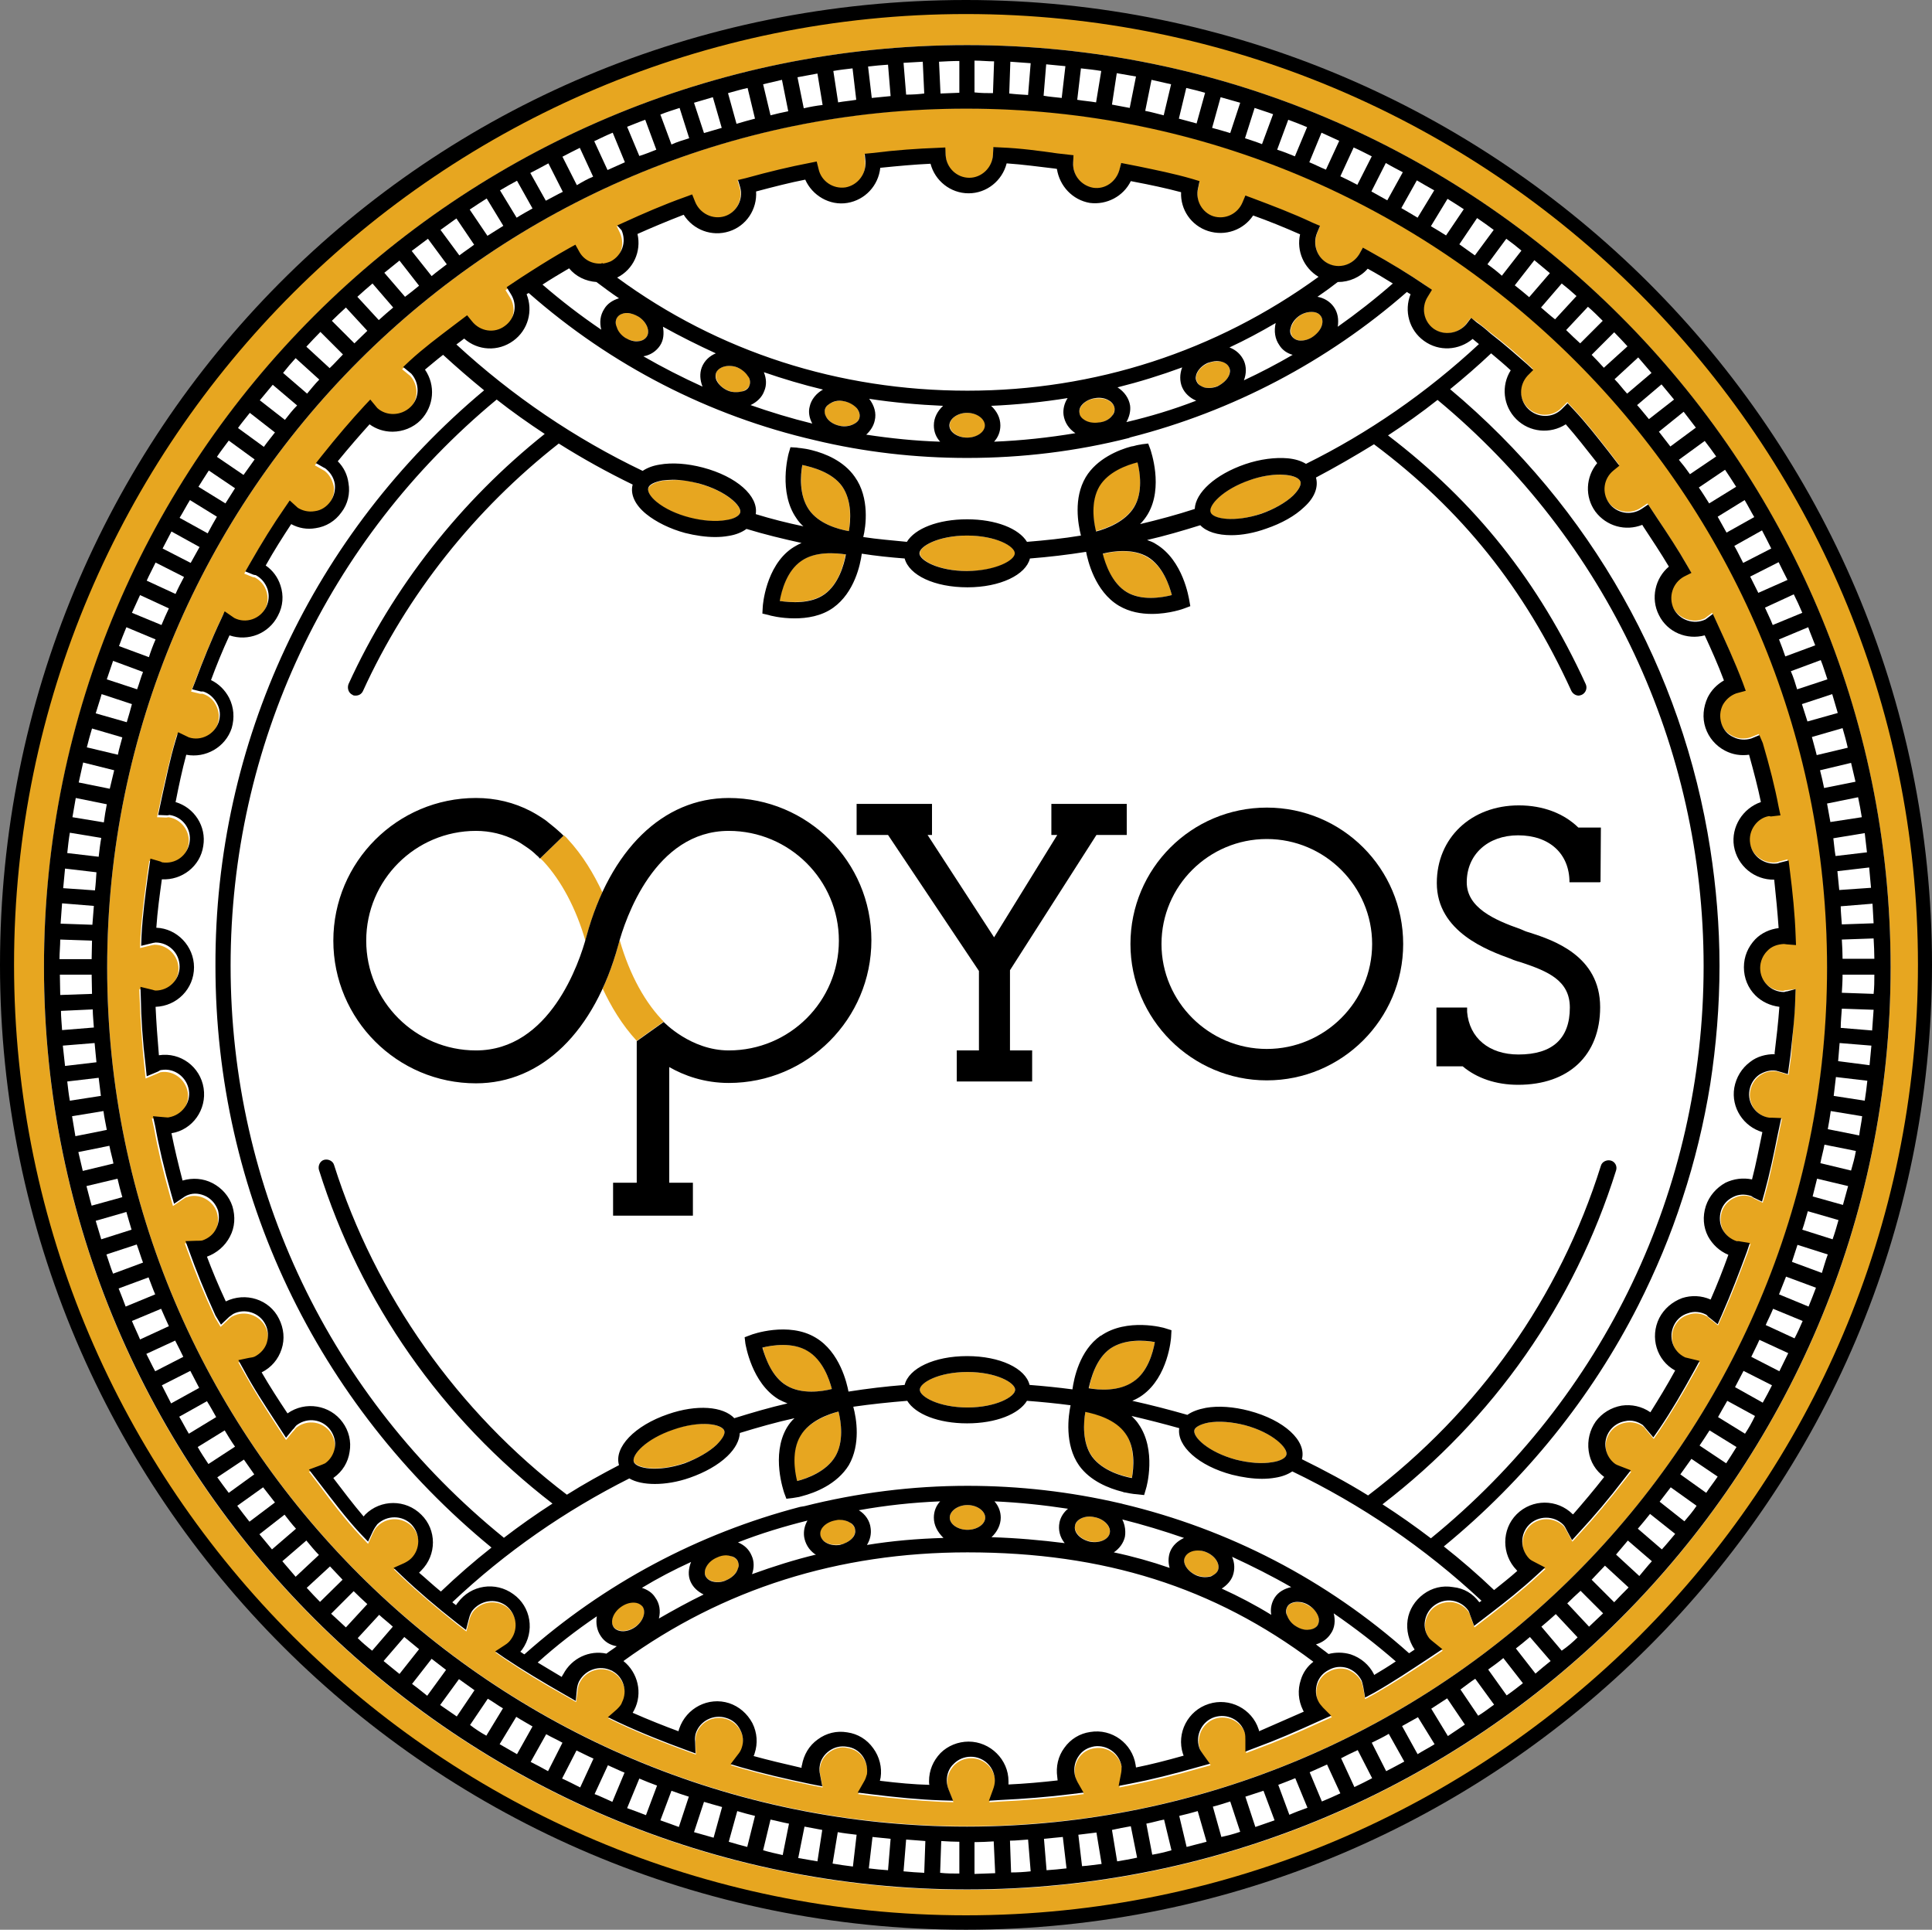<?xml version="1.0" encoding="utf-8"?>
<!-- Generator: Adobe Illustrator 25.2.3, SVG Export Plug-In . SVG Version: 6.00 Build 0)  -->
<svg version="1.1" id="Layer_1" xmlns="http://www.w3.org/2000/svg" xmlns:xlink="http://www.w3.org/1999/xlink" x="0px" y="0px"
	 viewBox="0 0 522.8 522.1" style="enable-background:new 0 0 522.8 522.1;" xml:space="preserve">
<rect x="0" y="0" width="522.8" height="522.1" fill="#808080" stroke="none"/>
<style type="text/css">
	.st0{fill:#FFFFFF;}
	.st1{fill:#E7A620;}
</style>
<circle class="st0" cx="261.4" cy="261" r="257.6"/>
<g>
	<g>
		<path class="st1" d="M173.9,434.6c1.1,1.5,0.1,4.1-2,5.5c-2.1,1.5-4.8,1.5-5.9,0c-1-1.5-0.1-4,1.9-5.5c1.1-0.8,2.3-1.2,3.4-1.2
			C172.5,433.5,173.3,433.9,173.9,434.6"/>
		<path class="st1" d="M199.7,422.5c0.1,0.3,0.2,0.7,0.2,1c0,0.4-0.1,0.8-0.3,1.1c-0.5,1.2-1.6,2.3-3,2.9c-1.3,0.5-2.6,0.7-3.7,0.3
			c-0.5-0.1-1.6-0.5-2-1.5c-0.7-1.7,0.6-4,3-5c0.8-0.4,1.7-0.6,2.5-0.6c0.5,0,0.9,0.1,1.2,0.2C198.2,421.1,199.2,421.5,199.7,422.5"
			/>
		<path class="st1" d="M231.4,413.9c0.1,1.1-0.5,1.9-0.9,2.4c-0.8,0.8-2,1.5-3.4,1.6c-1.5,0.2-3-0.1-4.1-0.9c-0.4-0.3-1-1-1.1-1.8
			c-0.2-1.1,0.5-1.9,0.9-2.4c0.8-0.8,2-1.5,3.4-1.6c0.3-0.1,0.5-0.1,0.8-0.1c1.1,0,2,0.3,2.8,0.7
			C230.4,412.2,231.2,412.8,231.4,413.9"/>
		<path class="st1" d="M261.8,407.2c2.6,0,4.8,1.6,4.8,3.4s-2.2,3.3-4.8,3.3c-2.6,0-4.8-1.5-4.8-3.3
			C257,408.8,259.2,407.2,261.8,407.2"/>
		<path class="st1" d="M296.3,410.5c2.5,0.5,4.3,2.5,4,4.3c-0.4,1.8-2.9,2.8-5.4,2.2c-2.5-0.5-4.3-2.5-4-4.2c0.3-1.5,2-2.5,4-2.5
			C295.3,410.3,295.8,410.4,296.3,410.5"/>
		<path class="st1" d="M326.3,419.9c2.4,1,3.9,3.1,3.3,4.9c-0.4,1-1.3,1.4-1.9,1.6c-1.1,0.3-2.5,0.3-3.8-0.2c-2.4-0.9-4-3.1-3.3-4.9
			c0.4-1.2,1.8-1.9,3.5-1.9C324.8,419.5,325.6,419.6,326.3,419.9"/>
		<path class="st1" d="M356.7,437.3c0.2,0.5,0.4,1.6-0.2,2.5s-1.7,1.1-2.2,1.2c-1.2,0.1-2.5-0.2-3.6-0.9c-1.2-0.7-2-1.8-2.4-2.9
			c-0.2-0.5-0.4-1.6,0.1-2.5c0.5-0.8,1.6-1.2,2.7-1.2c1,0,2.1,0.3,3.1,1C355.5,435.1,356.3,436.1,356.7,437.3"/>
		<path class="st1" d="M336.9,385.6c7.5,2,11.7,6.1,11.2,8c-0.2,0.9-1.6,1.7-3.8,2c-2.8,0.5-6.4,0.2-9.9-0.7c-7.5-2-11.7-6.1-11.2-8
			c0.3-0.9,1.7-1.6,3.8-2C329.8,384.4,333.4,384.7,336.9,385.6"/>
		<path class="st1" d="M304.5,387.7c2.7,3.8,2.2,9.3,1.8,12.1c-2.8-0.5-8.1-2-10.8-5.8c-2.7-3.8-2.3-9.3-1.8-12.1
			C296.6,382.5,301.8,383.9,304.5,387.7"/>
		<path class="st1" d="M300.4,364.9c3.8-2.7,9.3-2.2,12.1-1.8c-0.5,2.8-1.9,8-5.7,10.7c-3.9,2.7-9.3,2.3-12.1,1.8
			C295.2,372.9,296.6,367.6,300.4,364.9"/>
		<path class="st1" d="M261.8,371.2c7.8,0,12.9,2.9,12.9,4.8s-5.1,4.8-12.9,4.8c-7.8,0-12.9-2.9-12.9-4.8
			C248.8,374.1,254,371.2,261.8,371.2"/>
		<path class="st1" d="M226.9,381.9c0.7,2.8,1.5,8.2-0.9,12.2s-7.6,5.9-10.4,6.6c-0.7-2.8-1.5-8.2,0.9-12.2
			C219,384.5,224.2,382.7,226.9,381.9"/>
		<path class="st1" d="M225.1,375.8c-2.7,0.7-8.2,1.5-12.2-0.9s-5.9-7.5-6.5-10.3c2.7-0.7,8.1-1.5,12.2,0.9
			C222.6,367.9,224.4,373.1,225.1,375.8"/>
		<path class="st1" d="M196,387.1c0.3,0.9-0.5,2.3-2.1,3.8c-2,1.9-5.2,3.7-8.6,4.9c-7.3,2.5-13.1,1.4-13.8-0.4
			c-0.6-1.8,3.3-6.2,10.7-8.7C189.5,384.2,195.3,385.3,196,387.1"/>
		<path class="st1" d="M216.7,151.8c3.8-2.7,9.3-2.2,12.1-1.8c-0.5,2.8-1.9,8.1-5.8,10.8c-3.9,2.6-9.3,2.2-12.1,1.8
			C211.4,159.8,212.9,154.5,216.7,151.8"/>
		<path class="st1" d="M261.8,144.9c7.7,0,12.9,2.9,12.9,4.8c0,1.9-5.1,4.8-12.9,4.8c-7.8,0-12.9-2.9-12.9-4.8
			C248.8,147.8,253.9,144.9,261.8,144.9"/>
		<path class="st1" d="M317.1,161c-2.7,0.7-8.1,1.6-12.2-0.8c-4-2.4-5.9-7.6-6.6-10.3c2.7-0.7,8.2-1.6,12.2,0.9
			C314.6,153.1,316.4,158.3,317.1,161"/>
		<path class="st1" d="M307.8,125c0.7,2.7,1.5,8.2-0.9,12.1c-2.4,4-7.6,5.9-10.4,6.6c-0.6-2.7-1.5-8.1,0.9-12.2
			C299.9,127.5,305,125.7,307.8,125"/>
		<path class="st1" d="M351.9,130.3c0.3,0.9-0.5,2.3-2,3.8c-2,1.9-5.2,3.7-8.7,4.9c-7.3,2.5-13.1,1.4-13.7-0.4
			c-0.6-1.8,3.3-6.2,10.6-8.7c2.9-1,5.7-1.5,8.2-1.5c0.5,0,1.1,0.1,1.6,0.1C350.1,128.7,351.6,129.4,351.9,130.3"/>
		<path class="st1" d="M357.4,85.5c0.6,0.8,0.5,1.9,0.3,2.5c-0.3,1.1-1.1,2.2-2.2,3c-1.3,0.9-2.8,1.3-4,1.1
			c-0.6-0.1-1.3-0.3-1.8-1.1c-0.6-0.9-0.5-1.9-0.3-2.5c0.4-1.1,1.1-2.2,2.2-3c1-0.7,2.2-1.1,3.3-1.1h0.3
			C355.7,84.4,356.8,84.6,357.4,85.5"/>
		<path class="st1" d="M332.6,99.4c0.3,0.8,0.1,1.6,0,2.1c-0.5,1.2-1.6,2.2-3,2.9c-1.2,0.5-2.6,0.7-3.7,0.4c-0.6-0.1-1.6-0.6-2-1.6
			c-0.4-0.8-0.2-1.6,0-2.1c0.5-1.2,1.6-2.2,3-2.8c0.8-0.4,1.7-0.5,2.5-0.5C330.9,97.6,332.1,98.3,332.6,99.4"/>
		<path class="st1" d="M301.6,110.4c0.1,0.8-0.3,1.6-0.6,2c-0.8,1.1-2.2,1.8-3.7,2c-1.3,0.2-2.7,0-3.7-0.6c-0.5-0.3-1.4-0.9-1.5-2
			c-0.2-1.1,0.5-2,0.9-2.4c0.8-0.9,2-1.4,3.4-1.6c1.3-0.1,2.7,0,3.6,0.6C300.6,108.7,301.4,109.4,301.6,110.4"/>
		<path class="st1" d="M261.8,111.7c2.5,0,4.8,1.6,4.8,3.4s-2.2,3.3-4.8,3.3c-2.6,0-4.8-1.5-4.8-3.3
			C256.9,113.3,259.1,111.7,261.8,111.7"/>
		<path class="st1" d="M231.9,110.5c0.3,0.4,0.9,1.4,0.7,2.4c-0.3,1.1-1.1,1.6-1.7,1.9c-1.1,0.5-2.4,0.6-3.7,0.4
			c-1.3-0.3-2.5-0.9-3.3-1.9c-0.4-0.5-1-1.4-0.7-2.4l0,0c0.2-1,1.1-1.6,1.7-1.9c0.7-0.3,1.5-0.6,2.4-0.6c0.4,0,0.9,0,1.3,0.2
			C229.9,108.8,231.1,109.5,231.9,110.5"/>
		<path class="st1" d="M202.5,101.8c0.3,0.5,0.7,1.5,0.3,2.5c-0.4,0.9-1.4,1.4-1.9,1.6c-1.2,0.4-2.5,0.3-3.8-0.2
			c-1.2-0.5-2.3-1.3-2.9-2.4c-0.3-0.5-0.7-1.5-0.4-2.5c0.4-1.1,1.8-1.8,3.5-1.8c0.7,0,1.5,0.1,2.2,0.4
			C200.8,99.9,201.9,100.8,202.5,101.8"/>
		<path class="st1" d="M172.8,85.7c2.2,1.4,3.2,3.9,2.2,5.4c-0.6,0.9-1.7,1.2-2.2,1.2c-1.2,0.1-2.5-0.2-3.7-0.9
			c-1.1-0.7-2-1.8-2.3-2.9c-0.2-0.6-0.4-1.6,0.1-2.6c0.6-0.9,1.6-1.1,2.2-1.2c0.1,0,0.3,0,0.5,0C170.7,84.7,171.8,85,172.8,85.7"/>
		<path class="st1" d="M261.7,29.3c128.4,0,232.8,104.2,232.8,232.4c0,128.1-104.4,232.4-232.8,232.4C133.4,494.1,29,389.9,29,261.8
			C29,133.6,133.4,29.3,261.7,29.3 M485.8,270.1l0.1-2.5l-2.5,0.3c-0.3,0-0.5,0.1-0.9,0.2c-1.8,0-3.4-0.7-4.6-1.9
			c-1.2-1.2-1.9-2.9-1.9-4.6s0.7-3.3,1.9-4.6c1.2-1.2,2.8-1.7,4.5-1.9c0.3,0,0.6,0.1,0.8,0.1l2.5,0.2l-0.1-2.5
			c-0.3-5.7-0.8-11.6-1.6-18l-0.3-2.4l-2.3,0.6l-0.6,0.2c-3.5,0.5-6.8-1.9-7.4-5.4s1.9-6.9,5.1-7.4l0.5,0.1l2.6-0.3l-0.5-2.3
			c-1.1-5.3-2.5-10.8-4.3-17.3l-0.9-2.1l-2.2,0.9c-1.7,0.5-3.4,0.4-4.9-0.4c-1.6-0.8-2.7-2.1-3.2-3.7c-0.5-1.7-0.4-3.4,0.4-5
			c0.8-1.4,2-2.6,3.6-3.1l2.6-0.7l-0.8-2.2c-2.2-5.8-4.8-11.5-7-16.2l-1.1-2.4l-2,1.5c-3.1,1.5-7,0.1-8.6-2.9
			c-1.6-3.1-0.4-7,2.8-8.7l2-1l-1.1-1.9c-2.5-4.4-5.4-8.6-8.1-12.8l-2.5-3.8l-1.8,1.2c-2.9,1.9-6.8,1.2-8.8-1.6
			c-2-2.7-1.5-6.6,1.3-8.8l1.6-1.3l-3-3.9c-3-3.8-6-7.7-9.5-11.4l-1.5-1.6l-1.6,1.6c-2.5,2.5-6.6,2.4-9.1-0.1s-2.5-6.5-0.1-9
			l1.5-1.5l-1.6-1.5c-2.9-2.7-6.1-5.4-10-8.4c-1.1-0.9-2.3-1.9-3.6-2.9l-1.6-1l-1.3,1.7c-2.2,2.7-6,3.3-8.9,1.2
			c-2.7-2-3.4-5.8-1.5-8.7l1.1-1.8l-1.7-1.2c-4.4-3-9.4-6-15.1-9.1l-1.8-1l-1,1.8c-1.8,2.9-5.5,4-8.4,2.5c-3-1.5-4.2-5.2-3-8.3
			l0.8-1.9l-1.9-0.8c-5.5-2.6-11.1-4.7-16.4-6.6l-1.9-0.7l-0.8,1.9c-1.3,3.2-4.7,4.8-7.9,3.7c-3.1-1-4.9-4.3-4.1-7.6l0.4-1.9l-2-0.6
			c-4.8-1.4-9.8-2.4-14.6-3.4l-4.6-0.9l-0.5,1.9c-0.9,3.2-4,5.2-7.1,4.8c-3.2-0.5-5.5-3.4-5.4-6.8l0.1-2l-4.4-0.5
			c-4.9-0.7-10.1-1.3-15.2-1.6l-2.1-0.1l-0.1,2.1c-0.2,3.4-3,6.2-6.4,6.2l0,0c-3.4,0-6.2-2.7-6.4-6.1l-0.2-2.1l-2,0.1
			c-5.5,0.2-11.3,0.6-17.7,1.4l-2.1,0.2l0.2,2.1c0.3,3.4-2,6.5-5.4,7c-3.3,0.5-6.5-1.7-7.3-5l-0.5-2l-2,0.4
			c-5.2,1-10.7,2.3-17.2,4.1l-2.1,0.5l0.6,2c0.8,3.3-1,6.8-4.2,7.8c-3.2,1.1-6.7-0.7-8-3.9l-0.8-2l-1.9,0.7
			c-5.8,2.1-11.6,4.6-16.4,6.8l-2,0.9l0.9,1.9c1.4,3.2,0.1,6.8-2.9,8.4c-0.7,0.3-1.4,0.5-2.1,0.6h-0.1l-0.1-0.1l-0.1,0.1
			c-2.4,0.2-4.8-1-6.1-3.3l-1-1.8l-1.8,1c-3.5,1.9-6.8,4-10.1,6.1c-0.9,0.6-1.9,1.2-2.8,1.8l-3.9,2.6l1.1,1.8
			c1.9,2.9,1.2,6.7-1.6,8.7c-2.8,2.1-6.7,1.5-8.9-1.3l-1.3-1.6L122,89c-3.8,2.9-7.8,5.8-11.4,9.2l-1.8,1.7l2.2,1.8
			c2.3,2.5,2.3,6.5-0.2,9c-2.6,2.6-6.6,2.6-9,0.3l-1.9-2.3l-1.6,1.7c-3.6,3.9-7.3,8.2-11.6,13.6l-1.5,1.9l2.1,1.2
			c0.2,0.1,0.3,0.2,0.4,0.2c1.4,1,2.2,2.5,2.6,4.2c0.3,1.7-0.2,3.4-1.2,4.8c-1,1.4-2.5,2.3-4.2,2.6s-3.4-0.1-4.6-0.9l-2.2-2
			l-1.3,1.9c-3.2,4.6-6.3,9.6-9.5,15.2l-1.2,2.1l2.2,0.9c0.3,0.1,0.6,0.1,0.6,0.1c1.5,0.8,2.7,2.1,3.2,3.8c0.5,1.6,0.4,3.4-0.4,4.9
			c-1.6,3.2-5.6,4.4-8.6,2.9l-2.6-1.8l-1,2.2c-2.7,5.7-5,11.6-6.9,16.6l-0.9,2.3l2.4,0.6h0.7c1.7,0.5,3,1.7,3.7,3.2
			c0.8,1.6,0.9,3.3,0.4,5c-1.1,3.3-4.8,5.2-8.1,4.2l-2.9-1.4l-0.7,2.3c-1.4,4.9-2.5,10-3.6,14.9l-1.1,5.2l2.5,0.1l0.6-0.1
			c3.5,0.5,6,3.9,5.4,7.4s-3.8,6-7.5,5.4c-0.2-0.1-0.4-0.2-0.7-0.3l-2.4-0.7l-0.7,4.8c-0.7,5.2-1.4,10.6-1.7,16l-0.1,2.8l3.3-0.8
			c0.2,0,0.5-0.1,0.6-0.1c3.6,0,6.5,3,6.5,6.5s-2.9,6.5-6.5,6.5c-0.2,0-0.4-0.1-0.8-0.2l-3.3-0.8l0.1,2.7c0.2,6,0.6,12,1.3,18.6
			l0.3,2.9l3.1-1.3c0.4-0.2,0.7-0.3,0.9-0.4c3.5-0.6,6.8,1.9,7.4,5.4c0.6,3.5-1.9,6.8-5.4,7.4c-0.2,0-0.6,0-0.9,0l-3.4-0.3l0.6,2.7
			c1,5.6,2.4,11.5,4.3,18.2l0.8,2.8l2.8-1.9c0.3-0.2,0.7-0.5,1-0.5c1.6-0.6,3.4-0.4,4.9,0.4s2.7,2.1,3.2,3.8
			c0.5,1.6,0.4,3.4-0.4,4.9c-0.8,1.5-2.1,2.6-3.7,3.2c-0.4,0.1-0.8,0.1-1.7,0.1l-2.9,0.1l1,2.7c1.8,5.1,4.1,10.7,7.2,17.4l1.5,2.5
			l2.2-2.1c0.4-0.3,0.7-0.7,1.1-0.8c3.2-1.6,7.1-0.4,8.8,2.8c0.8,1.5,0.9,3.3,0.4,5c-0.6,1.6-1.7,3-3.2,3.7
			c-0.4,0.2-0.9,0.3-1.7,0.4l-2.8,0.6l1.4,2.5c2.7,4.9,5.7,9.6,8.7,14.2l2.8,4.3l1.8-2.2l0.3-0.3c0.3-0.4,0.6-0.8,0.9-1
			c2.9-2.1,6.9-1.5,9,1.4c1,1.4,1.4,3.1,1.2,4.8c-0.3,1.7-1.2,3.2-2.6,4.2c-0.4,0.3-0.9,0.5-1.7,0.7l-2.7,1l3,3.9
			c3.3,4.5,6.8,9,10.8,13.3l2.2,2.3l1.3-2.9c0.4-0.8,0.8-1.5,1.3-1.9c2.5-2.5,6.6-2.5,9.2,0c2.5,2.5,2.5,6.6,0,9.2
			c-0.5,0.5-1.1,0.9-1.9,1.2l-2.9,1.3l2.3,2.2c4.3,4.1,9.1,8.1,14.7,12.6l2.6,2l0.8-3.1c0.2-0.8,0.5-1.5,0.9-2.1
			c2.1-2.9,6.2-3.5,9.1-1.5c2.9,2.1,3.5,6.2,1.4,9.1c-0.4,0.5-0.9,1.1-1.7,1.5l-2.6,1.8l2.6,1.8c4.9,3.3,10.1,6.5,16.4,10l2.8,1.6
			l0.4-3.1c0.1-1,0.3-1.7,0.6-2.2c1.6-3.2,5.6-4.5,8.7-2.9c0.1,0,0.1,0.1,0.2,0.1c3,1.7,4.2,5.5,2.6,8.5c-0.3,0.6-0.8,1.2-1.4,1.9
			l-2.4,2.1l2.9,1.4c6.4,3,12.9,5.5,17.8,7.3l3,1.1l-0.1-3.2c0-1,0-1.7,0.2-2.3c1.1-3.4,4.8-5.2,8.2-4.1c1.6,0.5,3,1.7,3.8,3.2
			s0.9,3.3,0.4,4.9c-0.2,0.6-0.5,1.2-1.1,1.9l-1.9,2.5l3,0.9c5.6,1.6,11.5,3,18.7,4.5l3.1,0.6l-0.6-3.2c-0.2-0.9-0.3-1.6-0.1-2.2
			c0.2-1.7,1.2-3.2,2.6-4.2s3.1-1.5,4.8-1.1c1.7,0.3,3.2,1.1,4.2,2.6c1,1.4,1.4,3.2,1.2,4.9c-0.2,0.7-0.4,1.4-0.9,2.2l-1.6,2.8
			l3.2,0.4c7.3,0.9,13.5,1.4,19.3,1.7l3.3,0.1l-1.2-3c-0.3-0.8-0.5-1.6-0.5-2.4c0-1.7,0.7-3.3,1.9-4.6c1.2-1.2,2.8-1.9,4.6-1.9
			c3.6,0,6.5,2.9,6.5,6.5c0,0.7-0.2,1.5-0.5,2.4l-1.1,3l3.2-0.2c6.3-0.3,12.8-0.8,19.2-1.6l3.2-0.4l-1.6-2.8
			c-0.4-0.8-0.7-1.5-0.8-2.2c-0.3-1.7,0.1-3.5,1.1-4.9s2.5-2.3,4.2-2.5c3.5-0.6,6.8,1.8,7.4,5.3c0.1,0.7,0,1.3-0.1,2.2l-0.6,3.1
			l3.1-0.6c5.6-1.1,11.7-2.6,18.7-4.6l2.9-0.8l-1.8-2.5c-0.4-0.6-0.9-1.2-1.1-1.9c-1.1-3.4,0.8-7.1,4.1-8.2c3.5-1.1,7.1,0.8,8.2,4.1
			c0.2,0.7,0.3,1.4,0.2,2.1v3.1l2.9-1.1c5.2-1.9,10.8-4.3,17.6-7.4l2.7-1.2l-2.2-2.2c-0.5-0.6-1-1-1.3-1.6c-0.8-1.5-0.9-3.3-0.4-4.9
			s1.7-3,3.2-3.7c1.5-0.8,3.3-1,4.9-0.5c1.6,0.6,3,1.7,3.8,3.3c0.2,0.5,0.3,1,0.5,1.8l0.5,2.9l2.6-1.4c4.9-2.8,9.8-6,14.5-9.1
			l3.9-2.6l-2.6-2.1c-0.4-0.3-0.7-0.6-0.9-0.8c-1-1.4-1.5-3.1-1.2-4.8c0.3-1.7,1.2-3.2,2.6-4.2s3.1-1.4,4.9-1.2
			c1.7,0.3,3.2,1.2,4.2,2.6c0.2,0.3,0.3,0.6,0.6,1.5l1,2.7l4.3-3.3c4.2-3.3,8.6-6.7,12.7-10.5l2.2-2l-2.7-1.4
			c-0.6-0.3-1.2-0.6-1.6-1c-2.5-2.5-2.5-6.6,0-9.2c2.5-2.5,6.6-2.5,9.2,0c0.3,0.3,0.5,0.8,1,1.6l1.4,2.6l2-2.2
			c3.9-4.2,7.9-9,12.1-14.4l1.8-2.3l-3.1-1.2c-0.4-0.1-0.8-0.3-1.1-0.5c-1.4-1-2.3-2.5-2.6-4.2c-0.3-1.7,0.1-3.4,1.1-4.8
			s2.5-2.3,4.2-2.6c1.7-0.3,3.4,0.1,4.8,1.1c0.2,0.1,0.4,0.4,0.6,0.7l2.2,2.6l1.6-2.3c3.1-4.7,6.3-10,9.6-16l1.3-2.4l-3.3-0.8
			c-0.3,0-0.5-0.1-0.7-0.2c-3.2-1.6-4.4-5.5-2.9-8.7c0.8-1.6,2.1-2.7,3.8-3.2c1.7-0.6,3.4-0.4,4.9,0.4c0.1,0,0.3,0.1,0.4,0.3
			c0.2,0.2,0.4,0.3,0.6,0.5l2.1,1.7l1.1-2.5c2.7-5.9,4.8-11.7,6.9-17.1l0.8-2.4l-2.5-0.4c-0.2,0-0.5-0.1-1.1-0.1
			c-1.6-0.6-3-1.7-3.8-3.2c-0.8-1.6-0.9-3.3-0.4-5c0.5-1.6,1.6-2.9,3.2-3.7c1.5-0.8,3.3-1,5-0.3c0.2,0.1,0.4,0.3,0.6,0.4l2.3,1.1
			l0.7-2.5c1.4-5.1,2.4-10.3,3.5-15.4l1-4.8l-2.5-0.1H479c-1.7-0.3-3.2-1.2-4.3-2.6c-1-1.4-1.4-3.1-1.1-4.8c0.3-1.7,1.2-3.2,2.6-4.2
			s3.1-1.4,4.7-1.1l3.1,0.9l0.7-5.1C485,280.5,485.6,275.4,485.8,270.1"/>
		<path class="st1" d="M261.7,2.4c143.2,0,259.7,116.3,259.7,259.3S404.9,521,261.7,521C118.5,521.1,2,404.7,2,261.8
			C2,118.7,118.5,2.4,261.7,2.4 M511.6,261.8c0-137.6-112.1-249.6-249.9-249.6C124,12.2,11.9,124.1,11.9,261.8
			c0,137.6,112.1,249.5,249.8,249.5C399.5,511.3,511.6,399.3,511.6,261.8"/>
		<path class="st1" d="M146.2,232.2c0.3,0.3,0.6,0.6,0.9,0.9c4.8,5.2,8.8,12.7,11.3,21.4c0.1-0.4,0.2-0.8,0.3-1.2
			c1.2-4.3,2.6-8.2,4.3-11.9c-2.3-4.9-5.3-10-9.4-14.4c-0.3-0.4-0.7-0.7-1-1L146.2,232.2z"/>
		<path class="st1" d="M167.3,255.6c-1.1,4.3-2.6,8.2-4.2,11.9c2.2,4.7,5.2,9.8,9.2,14.1l0,0l7.3-5.2c0,0,0.1,0.1,0.4,0.4
			c-5.3-5.2-9.6-13-12.3-22.4C167.5,254.9,167.4,255.3,167.3,255.6"/>
		<path class="st1" d="M152.4,226C152.4,226,152.4,225.9,152.4,226C152.4,225.9,152.4,225.9,152.4,226"/>
		<path class="st1" d="M189,130.8c7.5,2,11.7,6.1,11.3,7.9c-0.3,0.9-1.7,1.7-3.8,2.1c-2.7,0.4-6.4,0.2-9.9-0.7s-6.8-2.5-8.9-4.2
			c-1.6-1.4-2.5-2.8-2.3-3.7c0.3-0.9,1.7-1.7,3.8-2.1c0.9-0.1,1.9-0.2,2.9-0.2C184.3,129.8,186.7,130.1,189,130.8"/>
		<path class="st1" d="M227.9,131.6c2.7,3.8,2.2,9.3,1.8,12.1c-2.8-0.5-8.1-1.9-10.8-5.8c-2.7-3.8-2.2-9.3-1.8-12.1
			C219.9,126.4,225.2,127.8,227.9,131.6"/>
		<path d="M485.9,267.6l-0.1,2.5c-0.1,5.2-0.8,10.4-1.3,15.4l-0.7,5.1l-3.1-0.9c-1.6-0.3-3.3,0.2-4.7,1.1c-1.4,1-2.3,2.5-2.6,4.2
			c-0.3,1.7,0.1,3.4,1.1,4.8s2.6,2.4,4.3,2.6h0.7l2.5,0.1l-1,4.7c-1,5-2.1,10.3-3.5,15.4l-0.7,2.5l-2.3-1.1
			c-0.2-0.1-0.4-0.3-0.6-0.4c-1.8-0.6-3.5-0.5-5,0.3c-1.6,0.8-2.7,2.1-3.2,3.7c-0.5,1.7-0.4,3.5,0.4,5s2.1,2.6,3.8,3.2
			c0.6,0,0.8,0,1.1,0.1l2.5,0.4l-0.8,2.4c-2,5.4-4.2,11.2-6.8,17.1l-1.1,2.5l-2.1-1.7c-0.2-0.1-0.4-0.3-0.6-0.5
			c-0.1-0.2-0.3-0.3-0.4-0.4c-1.5-0.8-3.3-1-4.9-0.4c-1.7,0.5-3,1.6-3.8,3.2c-1.6,3.2-0.4,7.1,2.9,8.7c0.1,0.1,0.4,0.1,0.7,0.2
			l3.3,0.8l-1.3,2.4c-3.3,6-6.4,11.3-9.6,16l-1.6,2.3l-2.2-2.6c-0.2-0.3-0.5-0.5-0.6-0.7c-1.4-1-3.1-1.5-4.8-1.1
			c-1.7,0.3-3.2,1.2-4.2,2.6s-1.4,3.1-1.1,4.8c0.3,1.7,1.2,3.2,2.6,4.2c0.3,0.2,0.6,0.3,1.1,0.5l3.1,1.2l-1.8,2.3
			c-4.2,5.5-8.2,10.2-12.1,14.4l-2,2.2l-1.4-2.6c-0.4-0.8-0.6-1.2-1-1.6c-2.5-2.5-6.7-2.5-9.2,0s-2.5,6.6,0,9.2c0.4,0.4,1,0.7,1.6,1
			l2.7,1.4l-2.2,2c-4.1,3.8-8.4,7.2-12.7,10.5l-4.3,3.3l-1-2.7c-0.3-0.9-0.4-1.2-0.6-1.5c-1-1.4-2.5-2.3-4.2-2.6
			c-1.8-0.3-3.5,0.2-4.9,1.2s-2.3,2.5-2.6,4.2c-0.3,1.7,0.1,3.4,1.2,4.8c0.2,0.2,0.5,0.5,0.9,0.8l2.6,2.1l-3.9,2.6
			c-4.7,3.1-9.5,6.3-14.4,9.1l-2.6,1.4l-0.5-2.9c-0.2-0.8-0.3-1.4-0.5-1.8c-0.8-1.5-2.1-2.7-3.8-3.3c-1.7-0.5-3.4-0.4-5,0.5
			c-1.6,0.8-2.7,2.1-3.2,3.7c-0.5,1.7-0.4,3.4,0.4,4.9c0.3,0.6,0.7,1,1.2,1.6l2.2,2.2l-2.7,1.2c-6.8,3.1-12.4,5.5-17.6,7.4l-2.9,1.1
			v-3.1c0-0.7,0-1.4-0.2-2.1c-1.1-3.4-4.7-5.2-8.2-4.1c-3.3,1.1-5.2,4.8-4.1,8.2c0.2,0.7,0.7,1.3,1.1,1.9l1.8,2.5l-2.9,0.8
			c-7,2-13,3.5-18.7,4.6l-3.1,0.6l0.6-3.1c0.2-0.9,0.2-1.6,0.2-2.2c-0.6-3.5-3.9-5.9-7.4-5.4c-1.7,0.3-3.2,1.1-4.2,2.6
			c-1,1.4-1.4,3.2-1.1,4.9c0.1,0.7,0.4,1.4,0.8,2.2l1.6,2.8l-3.2,0.4c-6.4,0.8-12.9,1.3-19.2,1.6l-3.2,0.2l1.1-3
			c0.3-0.8,0.5-1.6,0.5-2.4c0-3.6-2.9-6.5-6.5-6.5c-1.8,0-3.4,0.7-4.6,1.9c-1.3,1.2-1.9,2.8-1.9,4.6c0,0.8,0.2,1.6,0.5,2.4l1.2,3
			l-3.3-0.1c-5.8-0.2-12-0.8-19.3-1.7l-3.2-0.4l1.6-2.8c0.5-0.8,0.7-1.5,0.9-2.2c0.2-1.7-0.2-3.5-1.2-4.9s-2.5-2.3-4.2-2.5
			c-1.7-0.3-3.4,0.1-4.8,1.1c-1.4,1-2.4,2.5-2.6,4.2c-0.1,0.7-0.1,1.4,0.1,2.2l0.6,3.2l-3.1-0.6c-7.2-1.5-13.1-2.9-18.7-4.5l-3-0.9
			l1.9-2.5c0.6-0.7,0.9-1.3,1.1-1.9c0.6-1.7,0.4-3.4-0.4-4.9c-0.8-1.6-2.1-2.7-3.8-3.2c-3.4-1.1-7.1,0.8-8.2,4.1
			c-0.2,0.6-0.3,1.4-0.2,2.3l0.1,3.2l-3-1.1c-4.9-1.8-11.4-4.3-17.8-7.3l-2.9-1.4l2.4-2.1c0.6-0.6,1.2-1.2,1.4-1.9
			c1.6-3.1,0.4-6.9-2.6-8.5c0-0.1-0.1-0.1-0.2-0.1c-3.2-1.6-7.1-0.3-8.8,2.9c-0.3,0.6-0.5,1.3-0.6,2.2l-0.3,3.1l-2.8-1.6
			c-6.3-3.6-11.6-6.8-16.4-10l-2.6-1.8l2.6-1.7c0.8-0.5,1.3-1,1.7-1.6c2.1-2.9,1.4-7-1.4-9.1c-2.9-2.1-6.9-1.4-9.1,1.4
			c-0.4,0.6-0.7,1.3-0.9,2.1l-0.8,3.1l-2.6-2c-5.6-4.4-10.4-8.5-14.7-12.6l-2.3-2.2l2.9-1.3c0.8-0.4,1.4-0.8,1.9-1.3
			c2.5-2.5,2.5-6.6,0-9.2c-2.5-2.5-6.6-2.5-9.2,0c-0.4,0.5-0.8,1.1-1.2,1.9l-1.3,2.8l-2.2-2.3c-3.9-4.2-7.4-8.9-10.8-13.3l-3-3.9
			l2.7-1c0.8-0.3,1.3-0.5,1.7-0.7c1.4-1,2.3-2.5,2.6-4.2c0.3-1.7-0.2-3.4-1.2-4.8c-2.1-2.9-6.1-3.5-9-1.4c-0.3,0.2-0.6,0.6-0.9,1
			l-0.3,0.3l-1.8,2.2l-2.8-4.3c-3-4.6-6.1-9.3-8.7-14.2l-1.4-2.5l2.8-0.6c0.8-0.1,1.3-0.2,1.7-0.4c1.5-0.8,2.7-2.1,3.2-3.7
			c0.5-1.7,0.4-3.5-0.4-5c-1.6-3.2-5.6-4.4-8.7-2.8c-0.3,0.2-0.7,0.5-1.1,0.8l-2.2,2.1l-1.5-2.5c-3.1-6.8-5.3-12.4-7.1-17.4l-1-2.7
			l2.9-0.1c0.9,0,1.3,0,1.7-0.1c1.7-0.6,3-1.7,3.7-3.2c0.8-1.6,0.9-3.3,0.5-4.9c-0.6-1.7-1.7-3-3.2-3.8c-1.6-0.8-3.3-1-4.9-0.4
			c-0.3,0.1-0.7,0.3-1,0.5l-2.8,1.9l-0.8-2.8c-1.9-6.7-3.3-12.6-4.3-18.2l-0.6-2.7l3.4,0.3c0.4,0,0.7,0.1,0.9,0
			c3.5-0.6,6-3.9,5.4-7.4s-3.9-6-7.4-5.4c-0.3,0-0.6,0.2-0.9,0.4l-3.1,1.3l-0.3-2.9c-0.8-6.6-1.2-12.6-1.3-18.6L38,267l3.3,0.8
			c0.3,0.1,0.6,0.2,0.8,0.2c3.6,0,6.5-2.9,6.5-6.5s-2.9-6.5-6.5-6.5c-0.1,0-0.4,0.1-0.6,0.1l-3.3,0.8l0.1-2.8c0.3-5.4,1-10.8,1.7-16
			l0.7-4.8l2.4,0.7c0.2,0.1,0.5,0.1,0.7,0.3c3.7,0.6,6.9-1.8,7.5-5.4s-1.9-6.9-5.4-7.4l-0.6,0.1l-2.5-0.1l1.1-5.2
			c1.1-4.9,2.1-9.9,3.6-14.9l0.7-2.3l2.9,1.4c3.3,1.1,7-0.8,8.1-4.2c0.5-1.7,0.4-3.4-0.5-5c-0.8-1.5-2.1-2.7-3.7-3.2h-0.6l-2.4-0.6
			l0.9-2.3c1.9-5.1,4.2-10.9,6.9-16.6l1-2.2l2.6,1.8c3.1,1.6,7,0.3,8.6-2.9c0.8-1.6,0.9-3.3,0.4-4.9c-0.6-1.7-1.7-3-3.2-3.8
			c0,0-0.3,0-0.6-0.1l-2.2-0.9l1.2-2.1c3.2-5.6,6.3-10.6,9.5-15.2l1.3-1.9l2.2,2c1.3,0.8,2.9,1.2,4.6,0.9c1.7-0.2,3.2-1.2,4.2-2.6
			c1-1.4,1.4-3.1,1.2-4.8c-0.3-1.7-1.2-3.1-2.6-4.2c0,0-0.2-0.1-0.4-0.2l-2.1-1.2l1.5-1.9c4.3-5.4,8-9.7,11.6-13.6l1.6-1.7l1.9,2.3
			c2.4,2.2,6.4,2.2,9-0.3c2.5-2.4,2.5-6.4,0.2-9l-2.2-1.8l1.8-1.7c3.7-3.4,7.6-6.3,11.4-9.2l4.1-3.1l1.3,1.6
			c2.2,2.8,6.1,3.4,8.9,1.3c2.8-2,3.5-5.8,1.6-8.7l-1.1-1.8l3.9-2.6c0.9-0.6,1.9-1.2,2.8-1.8c3.3-2.1,6.7-4.2,10.1-6.1l1.8-1l1,1.8
			c1.2,2.3,3.6,3.5,6.1,3.3l0.1-0.2l0.2,0.2h0.1c0.7-0.1,1.4-0.3,2.1-0.6c3-1.6,4.3-5.2,2.9-8.4L167,61l2-0.9
			c4.8-2.2,10.5-4.7,16.4-6.8l1.9-0.7l0.8,2c1.3,3.2,4.8,4.9,8,3.9s5.1-4.5,4.2-7.8l-0.6-2l2.1-0.5c6.5-1.8,12-3.1,17.2-4.1l2-0.4
			l0.5,2c0.7,3.3,3.9,5.5,7.3,5c3.3-0.6,5.6-3.6,5.4-7l-0.2-2.1l2.1-0.2c6.4-0.8,12.2-1.2,17.7-1.4l2-0.1l0.1,2.1
			c0.2,3.4,3,6.1,6.4,6.1l0,0c3.3,0,6.2-2.7,6.4-6.2l0.1-2.1l2.1,0.1c5.1,0.2,10.3,0.9,15.2,1.6l4.4,0.5l-0.1,2
			c-0.2,3.3,2.1,6.2,5.4,6.8c3.2,0.5,6.2-1.6,7.1-4.8l0.5-1.9L308,45c4.8,1,9.8,2,14.6,3.4l2,0.6l-0.4,1.9c-0.8,3.3,1.1,6.6,4.1,7.6
			c3.2,1,6.6-0.6,7.9-3.7l0.8-1.9l1.9,0.7c5.3,2,10.9,4.1,16.4,6.7l1.9,0.8l-0.8,1.9c-1.3,3.1,0,6.8,3,8.3s6.6,0.4,8.4-2.5l1-1.8
			l1.8,1c5.8,3.2,10.7,6.2,15.1,9.2l1.8,1.2l-1.1,1.8c-1.9,2.9-1.2,6.7,1.5,8.7c2.8,2,6.7,1.4,8.9-1.2l1.3-1.7l1.6,1.3
			c1.3,0.9,2.5,1.9,3.6,2.9c3.9,3,7,5.8,10,8.4l1.6,1.5l-1.5,1.5c-2.4,2.6-2.4,6.5,0.1,9s6.6,2.6,9.1,0.1l1.6-1.6l1.5,1.6
			c3.5,3.7,6.5,7.6,9.5,11.4l3,3.9l-1.6,1.3c-2.7,2.2-3.2,6-1.2,8.8s5.9,3.5,8.8,1.6l1.8-1.2l2.5,3.8c2.8,4.2,5.6,8.4,8.1,12.8
			l1.1,1.9l-2,1c-3.1,1.7-4.3,5.5-2.8,8.7c1.6,3.1,5.4,4.4,8.6,2.9l2-1.5l1.1,2.4c2.2,4.8,4.8,10.4,7,16.2l0.8,2.2l-2.6,0.7
			c-1.6,0.6-2.8,1.7-3.6,3.1c-0.8,1.6-0.9,3.3-0.4,5c0.5,1.6,1.6,3,3.2,3.7c1.5,0.8,3.3,0.9,4.9,0.4l2.2-0.9l0.9,2.1
			c1.9,6.5,3.3,12,4.3,17.3l0.5,2.3l-2.6,0.3l-0.5-0.1c-3.2,0.5-5.7,3.9-5.1,7.4c0.5,3.5,3.9,5.9,7.4,5.4l0.6-0.2l2.4-0.6l0.3,2.4
			c0.8,6.3,1.4,12.2,1.6,18l0.1,2.5l-2.5-0.2c-0.2,0-0.5-0.1-0.8-0.1c-1.7,0.1-3.3,0.6-4.5,1.9c-1.2,1.2-1.9,2.9-1.9,4.6
			c0,1.8,0.7,3.4,1.9,4.6c1.2,1.2,2.8,1.9,4.6,1.9c0.3-0.1,0.6-0.2,0.9-0.2L485.9,267.6z M480.2,285c0.5-4.1,1-8.4,1.3-12.6
			c-2.5-0.3-4.8-1.4-6.5-3.1c-2-2-3.1-4.7-3.1-7.6s1.1-5.5,3.1-7.6c1.7-1.7,3.9-2.7,6.3-3c-0.3-4.2-0.7-8.5-1.2-13.1
			c-5.3,0.1-10-3.7-10.9-9.1c-0.8-5.2,2.4-10.2,7.3-11.9c-0.8-3.9-1.9-8.1-3.2-12.8c-2.2,0.3-4.4,0-6.5-1.1
			c-2.5-1.3-4.4-3.5-5.3-6.2s-0.6-5.6,0.6-8.2c1-2,2.5-3.5,4.4-4.6c-1.6-4.3-3.5-8.5-5.2-12.2c-4.8,1.3-10.1-0.8-12.4-5.5
			c-2.3-4.5-1-10,2.7-13.1c-2.2-3.7-4.6-7.3-6.9-10.8l-0.3-0.5c-4.5,1.8-9.7,0.4-12.7-3.6c-2.9-4-2.6-9.4,0.5-13.1l-0.6-0.8
			c-2.5-3.2-5.1-6.5-7.9-9.7c-4.2,2.7-9.8,2.2-13.4-1.4s-4.1-9.1-1.5-13.2c-1.6-1.5-3.4-3-5.3-4.6c-3.6,3.4-7.3,6.6-11.1,9.7
			c38.2,32,62.9,76.1,70.4,124.4c1.6,10.3,2.5,20.9,2.5,31.5v0.2c0,10.8-0.9,21.5-2.5,31.9c-1.7,10.5-4.2,20.9-7.5,30.9
			c-3.2,10-7.3,19.7-12,29c-12.6,24.8-30.4,47-52.6,65.2c4.7,3.7,9.2,7.6,13.6,11.8c2.1-1.7,4.3-3.4,6.3-5.2c-0.1,0-0.1-0.1-0.2-0.2
			c-4.1-4.2-4.1-11,0-15.1c4.2-4.2,11-4.2,15.2,0h0.1c2.7-3.1,5.5-6.4,8.4-10.1c-2.3-1.7-3.8-4.1-4.2-7c-0.4-2.9,0.3-5.7,1.9-8
			c1.7-2.3,4.2-3.8,7-4.3c2.7-0.4,5.5,0.2,7.8,1.8c2.2-3.5,4.4-7.1,6.7-11.3c-5-2.7-6.9-9-4.3-14.2c1.3-2.5,3.5-4.4,6.2-5.4
			c2.5-0.8,5.2-0.7,7.7,0.4c1.8-4.1,3.4-8.2,4.8-12.1c-2.4-1-4.3-2.8-5.5-5c-1.3-2.5-1.5-5.4-0.6-8.2c0.9-2.7,2.8-4.9,5.3-6.3
			c2.3-1.1,4.8-1.4,7.2-0.9c1.1-4.2,1.9-8.5,2.8-12.8l0,0c-5.1-1.5-8.5-6.6-7.6-12c0.5-2.8,2-5.3,4.3-7c1.9-1.5,4.3-2.1,6.7-2.1
			L480.2,285z M461,261.4c0-59.4-26.2-115.2-72-153.2c-4.3,3.4-8.8,6.6-13.4,9.6c23.6,18,40.7,39.4,53.5,67.3c0.5,1.1,0,2.4-1.1,2.9
			c-0.3,0.1-0.6,0.2-0.8,0.2c-0.8,0-1.6-0.5-2-1.3c-12.7-27.8-29.7-49-53.4-66.7c-5.2,3.2-10.4,6.2-15.7,9c0.7,2.5-0.3,5.4-3.2,8
			c-2.5,2.4-6.1,4.4-10.2,5.8c-3.3,1.2-6.6,1.8-9.5,1.8c-3.7,0-6.7-0.9-8.4-2.7c-4.8,1.5-9.6,2.9-14.4,4c0.8,0.3,1.7,0.6,2.4,1.1
			c7.4,4.4,8.9,14.7,9,15.1l0.3,1.7l-1.6,0.6c-0.2,0.1-4.1,1.5-8.8,1.5c-2.9,0-6-0.5-8.9-2.2c-6.6-3.9-8.5-12.5-8.9-14.6
			c-5,0.8-10.1,1.4-15.2,1.8c-1.1,4.4-8,7.8-16.9,7.8c-9,0-15.8-3.3-17-7.8c-3.9-0.3-7.8-0.7-11.6-1.3c-0.4,3-2,10.5-7.7,14.6
			c-3.2,2.3-7.1,2.9-10.5,2.9c-3.8,0-6.8-0.8-7-0.9l-1.7-0.4l0.1-1.8c0-0.4,0.8-10.9,7.8-15.8c0.9-0.6,1.8-1.1,2.7-1.5
			c-5-1.1-10-2.3-14.9-3.8c-1.2,0.9-2.9,1.6-4.9,1.9c-1.1,0.2-2.3,0.3-3.6,0.3c-2.5,0-5.3-0.4-8.1-1.1c-4.1-1.1-7.9-3-10.5-5.1
			c-3.1-2.5-4.4-5.4-3.7-8c-6.8-3.3-13.5-7-20-11.1c-22.7,17.8-41.1,40.9-53,67c-0.4,0.8-1.1,1.2-2,1.2c-0.2,0-0.6,0-0.8-0.2
			c-1.1-0.5-1.5-1.8-1.1-2.9c12-26.3,30.4-49.6,53.1-67.7c-4.4-2.9-8.8-6-13-9.3c-45.8,37.9-72,93.8-72,153.2
			c0,60.3,26.9,116.6,73.9,154.7v0.1c4.3-3.3,8.7-6.4,13.2-9.3c-30-23.1-51.9-54.3-63.2-90.3c-0.3-1.1,0.3-2.4,1.4-2.7
			c1.1-0.3,2.4,0.3,2.7,1.4c11.1,35.1,33.5,66.8,63,89.2c4.6-2.9,9.3-5.5,14.1-8c-1.4-4.8,4.2-10.7,13.3-13.8
			c7.8-2.7,14.9-2.1,17.9,1.1c4.8-1.5,9.6-2.9,14.4-4c-0.8-0.3-1.6-0.7-2.4-1.1c-7.3-4.4-8.9-14.7-9-15.1l-0.2-1.7l1.6-0.6
			c0.4-0.2,10.3-3.7,17.6,0.7c6.6,3.9,8.5,12.5,8.9,14.6c5.1-0.8,10.1-1.4,15.2-1.8c1.1-4.5,8-7.8,16.9-7.8c8.9,0,15.8,3.3,16.9,7.8
			c3.9,0.3,7.8,0.7,11.6,1.2c0.4-2.9,1.9-10.5,7.6-14.5h0.1c7-4.9,17.1-2.2,17.5-2l1.6,0.5l-0.1,1.8c0,0.4-0.8,10.8-7.8,15.8
			c-0.8,0.6-1.8,1.1-2.7,1.5c5,1.1,10,2.4,14.9,3.8c1.3-0.9,2.9-1.5,5-1.9c3.4-0.6,7.5-0.3,11.7,0.8c9.5,2.5,15.6,8.1,14.3,13.1
			c6.1,3,12.1,6.2,17.9,9.8c30-22.8,51.8-53.5,63-89.2c0.3-1.1,1.6-1.7,2.7-1.4c1.1,0.3,1.8,1.5,1.4,2.7
			c-11.3,36-33.1,67.2-63.2,90.3c4.5,2.9,8.9,6,13.1,9.2C434.1,378,461,321.8,461,261.4 M400.3,433.5c0.2-0.1,0.4-0.3,0.6-0.4
			c-15.4-14.4-32.7-26.1-51.2-35c-1.2,0.8-2.7,1.4-4.6,1.7c-1.1,0.2-2.4,0.3-3.6,0.3c-2.5,0-5.3-0.4-8.1-1.1
			c-9.1-2.4-15-7.8-14.3-12.6c-4.3-1.2-8.6-2.3-12.9-3.3c0.7,0.7,1.4,1.4,1.9,2.2c4.9,7,2.2,17,2,17.5l-0.5,1.7l-1.8-0.2
			c-0.2,0-1.5-0.1-3.3-0.5c-0.3,0-0.5-0.1-0.8-0.2c-3.6-0.9-8.7-2.9-11.7-7.1c-4-5.7-2.9-13.5-2.3-16.3c-3.8-0.5-7.8-0.9-11.8-1.2
			c-2.2,3.6-8.4,6.1-16.2,6.1c-7.8,0-14-2.5-16.2-6.1c-4.9,0.4-9.7,0.9-14.6,1.6c0.9,3.3,2,10.2-1.2,15.8c-3.2,5.2-9.2,7.5-12.7,8.4
			c-0.2,0.1-0.5,0.1-0.7,0.2c-0.2,0-0.4,0.1-0.6,0.1c-0.7,0.1-1.1,0.2-1.2,0.2l-1.7,0.2l-0.6-1.6c-0.1-0.4-3.6-10.2,0.7-17.6
			c0.6-1,1.3-1.9,2.1-2.6c-5,1.1-9.9,2.5-14.8,4c-0.1,2-1.2,4.2-3.4,6.3c-2.5,2.4-6.1,4.4-10.1,5.8c-3.4,1.2-6.7,1.7-9.5,1.7
			s-5.2-0.5-6.9-1.5c-17.3,8.7-33.5,19.9-47.9,33.5c0.3,0.3,0.7,0.5,1,0.8c0.1-0.2,0.3-0.5,0.5-0.7c3.5-4.8,10.2-5.8,15-2.3
			c4.8,3.4,5.9,10.1,2.4,15c-0.2,0.2-0.3,0.4-0.5,0.6c0.4,0.2,0.7,0.5,1.1,0.7c21.6-19.2,47.1-32.7,74.6-39.9c0.2,0,0.4-0.1,0.6-0.1
			c0.2,0,0.4-0.1,0.6-0.1c14.3-3.6,29.1-5.5,44.1-5.5c14,0,27.8,1.6,41.2,4.7c0.3,0.1,0.6,0.1,0.8,0.2c28.6,6.8,55.2,20.5,77.5,40.4
			c0.5-0.3,1-0.7,1.5-1c-1.6-2.4-2.3-5.2-1.9-8s2-5.3,4.3-7s5.1-2.4,8-1.9C396.2,429.7,398.6,431.2,400.3,433.5 M400.2,93.1
			c-0.6-0.5-1.1-0.9-1.7-1.4c-3.7,3.1-9.1,3.5-13.2,0.5c-4-2.9-5.4-8.1-3.6-12.6c-0.4-0.2-0.7-0.4-1-0.6
			c-21.6,18.9-47.3,32.3-74.7,39.3c-0.1,0-0.3,0.1-0.5,0.2c-14.2,3.6-28.9,5.4-43.8,5.4c-14,0-27.9-1.6-41.2-4.8
			c-28.6-6.6-55.1-20.2-77.4-39.8c0,0,0,0-0.1,0l-0.5,0.3c1.8,4.5,0.4,9.7-3.6,12.6c-4.1,3-9.6,2.7-13.3-0.6l-0.9,0.7
			c-0.4,0.3-0.8,0.6-1.2,0.9c15.2,14,32.2,25.5,50.4,34.2c1.2-0.8,2.7-1.4,4.6-1.7c3.4-0.6,7.5-0.3,11.7,0.8
			c9.1,2.4,15.1,7.7,14.3,12.6c4.2,1.3,8.6,2.4,12.9,3.3c-0.7-0.6-1.4-1.4-1.9-2.2c-4.9-7-2.2-17.1-2.1-17.5l0.5-1.7l1.7,0.1
			c0.1,0.1,1.8,0.1,4.1,0.7c3.6,0.9,8.6,2.9,11.6,7.2c4.1,5.7,3,13.5,2.3,16.3c3.9,0.6,7.9,0.9,11.8,1.3c2.2-3.6,8.4-6.1,16.3-6.1
			c7.8,0,14,2.5,16.2,6.1c4.9-0.4,9.8-0.9,14.6-1.7c-0.4-1.6-0.9-4.1-0.9-6.9c0-2.9,0.5-6,2.2-8.9c3-5,8.9-7.4,12.3-8.3
			c0.2,0,0.4-0.1,0.6-0.1c1.3-0.4,2.1-0.4,2.3-0.5l1.7-0.2l0.6,1.6c0.1,0.4,3.6,10.2-0.7,17.5c-0.6,1-1.3,1.9-2.1,2.7
			c5-1.2,9.9-2.5,14.8-4.1c0.2-4.4,5.5-9.3,13.6-12.1c4.1-1.4,8.2-1.9,11.6-1.6c2,0.2,3.6,0.7,4.9,1.5
			C370.2,117.2,386,106.3,400.2,93.1 M371.8,453.2c2-1.2,4-2.4,5.9-3.7c-5.4-4.7-11-9-16.8-13c0.5,1.9,0.3,4-0.8,5.5
			c-0.9,1.4-2.3,2.4-4,2.9c1.1,0.9,2.3,1.7,3.4,2.6c1.9-0.5,4-0.5,6,0.1c2.7,0.9,5,2.8,6.3,5.4V453.2 M376.9,76.7
			c-2.1-1.3-4.4-2.7-6.8-4c-2,2.3-5,3.6-8,3.6H362c-1.8,1.4-3.6,2.7-5.5,4c1.8,0.3,3.4,1.3,4.4,2.7c1.1,1.5,1.4,3.4,1.1,5.4
			C367.1,84.8,372.1,80.9,376.9,76.7 M357.7,88c0.2-0.6,0.3-1.7-0.3-2.5c-0.6-0.9-1.7-1.1-2.3-1.1h-0.3c-1.1,0-2.3,0.4-3.3,1.1
			c-1.1,0.8-1.9,1.9-2.2,3c-0.2,0.6-0.4,1.6,0.3,2.5c0.5,0.7,1.2,1,1.8,1.1c1.2,0.2,2.8-0.2,4-1.1C356.5,90.2,357.4,89.1,357.7,88
			 M356.5,439.8c0.6-1,0.4-2,0.2-2.5c-0.4-1.1-1.3-2.2-2.4-2.9c-1-0.7-2.1-1-3.2-1s-2.2,0.4-2.7,1.2c-0.6,1-0.4,2-0.1,2.5
			c0.4,1.1,1.2,2.2,2.4,2.9c1.1,0.7,2.4,1.1,3.6,0.9C354.8,440.9,355.9,440.6,356.5,439.8 M352.8,463.1c-0.1-0.2-0.1-0.2-0.2-0.4
			c-1.3-2.6-1.5-5.5-0.6-8.2c0.6-2,1.8-3.7,3.4-4.9c-26.9-20.2-56.7-29.6-93.6-29.6c-34.9,0-66.2,9.9-93.1,29.4
			c3.9,3.1,5.3,8.7,2.9,13.3c-0.1,0.2-0.3,0.5-0.4,0.7c4.3,1.9,8.6,3.6,12.4,5c0.1-0.3,0.1-0.5,0.2-0.7c1.9-5.6,7.9-8.7,13.5-6.9
			c2.7,0.9,4.9,2.8,6.3,5.4c1.3,2.6,1.5,5.5,0.6,8.2c-0.1,0.2-0.1,0.5-0.3,0.7c4,1.1,8.2,2.1,13,3.2c0-0.3,0-0.5,0.1-0.7
			c0.5-2.8,1.9-5.3,4.3-7c2.3-1.7,5.1-2.4,8-1.9c2.8,0.4,5.3,1.9,7,4.3c1.7,2.3,2.4,5.2,2,7.9c-0.1,0.3-0.1,0.6-0.2,0.9
			c4.9,0.6,9.3,1,13.4,1.1c-0.1-0.3-0.1-0.6-0.1-1c0-2.9,1.1-5.5,3.1-7.6c2-2,4.8-3.1,7.6-3.1c5.9,0,10.8,4.9,10.8,10.7
			c0,0.3,0,0.6,0,0.9c4.4-0.2,8.9-0.6,13.3-1.1c0-0.3-0.1-0.6-0.1-0.9c-0.4-2.8,0.2-5.6,1.9-7.9c1.7-2.4,4.2-3.9,7-4.3
			c5.9-1,11.4,3.1,12.3,8.9c0,0.2,0.1,0.5,0.1,0.7c4-0.8,8.3-1.9,12.9-3.2c-0.1-0.2-0.1-0.3-0.2-0.5c-1.8-5.6,1.3-11.7,7-13.5
			c5.6-1.8,11.7,1.3,13.5,6.9c0.1,0.2,0.1,0.4,0.1,0.5C344.3,466.8,348.3,465.1,352.8,463.1 M349.9,134.1c1.5-1.5,2.3-2.9,2-3.8
			c-0.3-0.9-1.8-1.6-3.9-1.8c-0.5,0-1-0.1-1.6-0.1c-2.5,0-5.4,0.5-8.2,1.5c-7.3,2.5-11.3,6.9-10.6,8.7c0.6,1.8,6.4,2.8,13.7,0.4
			C344.7,137.8,347.9,136,349.9,134.1 M356.8,74.9c-4-2.4-6-7-5-11.5c-4.3-1.9-8.5-3.6-12.7-5.1c-2.6,3.9-7.5,5.7-12.2,4.2
			c-4.6-1.5-7.5-5.8-7.3-10.5c-4.1-1.1-8.4-2-12.6-2.8l-1-0.2c-2,4.1-6.5,6.5-11.1,5.9c-4.7-0.8-8.2-4.6-8.9-9.2l-0.6-0.1
			c-4.3-0.5-8.6-1.1-13-1.4c-1.2,4.7-5.4,8.1-10.3,8.1l0,0c-4.9,0-9.1-3.4-10.3-8c-4.3,0.2-8.7,0.6-13.6,1.1
			c-0.5,4.8-4.1,8.7-8.9,9.5c-4.8,0.8-9.5-2-11.4-6.3c-4.1,0.8-8.4,1.9-13.3,3.2c0.3,4.8-2.6,9.3-7.3,10.8
			c-4.7,1.5-9.7-0.4-12.3-4.5c-4.4,1.7-8.7,3.5-12.5,5.2c1.1,4.7-1.1,9.6-5.5,11.8c27.4,20.1,60,30.6,94.8,30.6
			C296.2,105.7,329,95.1,356.8,74.9 M348.1,393.6c0.5-1.8-3.7-6-11.2-8c-3.5-0.9-7.1-1.2-9.9-0.7c-2.1,0.4-3.6,1.2-3.8,2
			c-0.5,1.9,3.8,6,11.2,8c3.5,0.9,7.1,1.2,9.9,0.7C346.4,395.3,347.9,394.5,348.1,393.6 M349.8,96c-1.5-0.4-2.8-1.3-3.6-2.6
			c-1.2-1.7-1.5-3.8-1-6c-4.1,2.4-8.2,4.6-12.5,6.6c1.8,0.7,3.1,1.9,3.9,3.6c0.7,1.6,0.7,3.5,0,5.3C341.1,100.8,345.5,98.5,349.8,96
			 M344.9,432.3c1-1.6,2.7-2.5,4.5-2.9c-5.2-3-10.6-5.7-16-8.2c0.7,1.6,0.8,3.4,0.2,5.1c-0.5,1.4-1.6,2.6-3,3.5
			c4.6,2.1,9,4.4,13.4,7.1C343.7,435.2,344.1,433.6,344.9,432.3 M332.6,101.5c0.2-0.5,0.4-1.3,0-2.1c-0.5-1.1-1.8-1.7-3.3-1.7
			c-0.8,0-1.6,0.2-2.5,0.5c-1.4,0.6-2.5,1.7-3,2.9c-0.2,0.6-0.4,1.3,0,2.1c0.4,1,1.5,1.4,2,1.6c1.1,0.3,2.5,0.2,3.7-0.3
			C331,103.7,332.1,102.7,332.6,101.5 M329.6,424.8c0.6-1.7-0.8-3.9-3.3-4.9c-0.7-0.3-1.5-0.4-2.2-0.4c-1.6,0-3,0.7-3.5,1.9
			c-0.7,1.7,0.9,3.9,3.3,4.9c1.3,0.5,2.6,0.5,3.8,0.2C328.2,426.2,329.2,425.8,329.6,424.8 M323.7,108.4c-1.7-0.7-3.1-2-3.8-3.6
			c-0.7-1.6-0.7-3.6,0-5.4l0,0c-5.7,2.1-11.5,3.9-17.5,5.4c1.9,1.2,3.1,3,3.4,4.9c0.2,1.5-0.2,3.1-1,4.5
			C311.2,112.7,317.5,110.8,323.7,108.4 M316.6,419.9c0.7-1.8,2.1-3,3.8-3.8c-5.5-1.9-11.1-3.6-16.7-5c0.5,1,0.8,2.2,0.8,3.3
			c0,0.5,0,0.9-0.1,1.4c-0.4,1.7-1.5,3.2-3,4.2c5.2,1.1,10.2,2.5,15.1,4.2C316.1,422.8,316.1,421.3,316.6,419.9 M304.9,160.2
			c4,2.4,9.5,1.5,12.2,0.8c-0.7-2.7-2.5-7.9-6.5-10.3c-4-2.4-9.5-1.6-12.2-0.9C299.1,152.6,300.9,157.8,304.9,160.2 M312.5,363.1
			c-2.8-0.5-8.2-0.9-12.1,1.8c-3.8,2.7-5.2,8-5.8,10.7c2.8,0.5,8.2,0.9,12.1-1.8C310.6,371.2,312,365.9,312.5,363.1 M306.9,137.2
			c2.4-4,1.6-9.4,0.9-12.1c-2.8,0.7-7.9,2.5-10.3,6.5c-2.4,4.1-1.6,9.4-0.9,12.2C299.3,143.1,304.5,141.2,306.9,137.2 M306.3,399.9
			c0.5-2.8,1-8.3-1.8-12.1c-2.7-3.8-7.9-5.2-10.8-5.8c-0.5,2.8-0.9,8.3,1.8,12.1C298.3,397.9,303.6,399.4,306.3,399.9 M301,112.4
			c0.4-0.4,0.7-1.1,0.6-2c-0.2-1.1-1-1.8-1.6-2.1c-1-0.6-2.3-0.8-3.6-0.6c-1.4,0.2-2.6,0.8-3.4,1.6c-0.4,0.4-1.1,1.2-0.9,2.4
			c0.1,1.1,1,1.7,1.5,2c1,0.6,2.4,0.8,3.7,0.6C298.8,114.2,300.2,113.5,301,112.4 M300.3,414.8c0.4-1.8-1.5-3.8-4-4.3
			c-0.5-0.1-1-0.2-1.4-0.2c-2,0-3.8,1-4,2.5c-0.4,1.8,1.4,3.7,4,4.3C297.4,417.6,299.9,416.6,300.3,414.8 M291,117.2
			c-1.8-1.2-2.9-2.9-3.2-4.9c-0.2-1.6,0.2-3.2,1.1-4.6c-6.8,1.1-13.8,1.8-20.7,2.1c1.5,1.4,2.5,3.2,2.5,5.3c0,1.7-0.6,3.2-1.7,4.4
			C276.5,119.2,283.8,118.4,291,117.2 M286.7,411.9c0.3-1.5,1.2-2.8,2.3-3.7c-6.6-1-13.2-1.7-19.9-2c1.1,1.2,1.7,2.8,1.7,4.4
			c0,2-1,3.9-2.5,5.3c6.8,0.2,13.4,0.8,19.8,1.6C286.8,415.9,286.3,413.9,286.7,411.9 M274.7,376c0-1.9-5.1-4.8-12.9-4.8
			c-7.8,0-12.9,2.9-12.9,4.8s5.2,4.8,12.9,4.8C269.5,380.8,274.7,377.9,274.7,376 M274.6,149.7c0-1.9-5.1-4.8-12.9-4.8
			c-7.8,0-12.9,2.9-12.9,4.8c0,1.9,5.1,4.8,12.9,4.8C269.5,154.4,274.6,151.6,274.6,149.7 M266.6,410.6c0-1.8-2.2-3.4-4.8-3.4
			c-2.6,0-4.8,1.6-4.8,3.4s2.2,3.3,4.8,3.3S266.6,412.4,266.6,410.6 M266.5,115.1c0-1.8-2.2-3.4-4.8-3.4c-2.6,0-4.8,1.6-4.8,3.4
			s2.2,3.3,4.8,3.3S266.5,116.9,266.5,115.1 M252.7,410.6c0-1.7,0.6-3.2,1.7-4.4c-7.4,0.3-14.8,1.1-22,2.4c1.8,1.1,3,2.9,3.2,4.9
			c0.2,1.5-0.1,3-1,4.5c6.7-1.1,13.6-1.7,20.7-1.9C253.7,414.5,252.7,412.7,252.7,410.6 M254.4,119.5c-1.1-1.2-1.7-2.7-1.7-4.4
			c0-2.1,1-3.9,2.5-5.3c-6.8-0.3-13.5-0.9-20-1.9c1.4,1.8,2,3.9,1.5,5.9c-0.3,1.4-1.1,2.7-2.3,3.8
			C241,118.6,247.7,119.3,254.4,119.5 M232.6,112.9c0.2-1.1-0.4-2-0.7-2.4c-0.8-0.9-2-1.6-3.3-1.9c-0.5-0.1-0.9-0.2-1.3-0.2
			c-0.9,0-1.7,0.2-2.4,0.6c-0.5,0.3-1.5,0.8-1.7,1.9l0,0c-0.2,1.1,0.4,2,0.7,2.4c0.7,0.9,1.9,1.6,3.3,1.9c1.3,0.3,2.7,0.1,3.7-0.4
			C231.5,114.5,232.4,114,232.6,112.9 M230.5,416.3c0.4-0.4,1.1-1.3,0.9-2.4c-0.1-1.1-1-1.8-1.5-2c-0.8-0.5-1.8-0.7-2.8-0.7
			c-0.3,0-0.5,0-0.8,0.1c-1.4,0.2-2.6,0.8-3.4,1.6c-0.4,0.4-1.1,1.3-0.9,2.4c0.1,0.8,0.7,1.5,1.1,1.8c1.1,0.8,2.5,1.1,4.1,0.9
			C228.5,417.7,229.7,417.1,230.5,416.3 M229.7,143.7c0.5-2.8,0.9-8.2-1.8-12.1c-2.7-3.8-8-5.2-10.8-5.8c-0.5,2.8-0.9,8.2,1.8,12.1
			C221.6,141.8,226.9,143.2,229.7,143.7 M226,394.1c2.4-4,1.6-9.4,0.9-12.2c-2.7,0.7-7.9,2.5-10.3,6.6c-2.4,4-1.6,9.4-0.9,12.2
			C218.5,400,223.6,398.1,226,394.1 M228.9,150c-2.8-0.4-8.3-0.9-12.1,1.8c-3.9,2.7-5.3,8-5.8,10.8c2.8,0.4,8.3,0.9,12.1-1.8
			S228.4,152.8,228.9,150 M212.9,374.9c4,2.4,9.5,1.6,12.2,0.9c-0.7-2.7-2.5-7.9-6.6-10.3c-4-2.4-9.4-1.6-12.2-0.9
			C207.1,367.4,208.9,372.6,212.9,374.9 M220.8,420.6c-0.1-0.1-0.3-0.1-0.4-0.2c-1.6-1.2-2.5-2.8-2.8-4.6c-0.2-1.5,0.1-3,0.9-4.4
			c-6.4,1.6-12.7,3.5-18.8,5.9c1.7,0.7,3,1.9,3.7,3.6c0.7,1.5,0.7,3.3,0.1,5C209.3,423.8,215,422,220.8,420.6 M219.1,110
			c0.4-1.9,1.8-3.6,3.6-4.6c-5.4-1.3-10.8-2.9-16-4.7c0.7,1.7,0.8,3.5,0.1,5.1c-0.6,1.7-2,3-3.7,3.8c5.4,1.9,11,3.6,16.7,5
			C219,113.1,218.7,111.5,219.1,110 M202.8,104.3c0.4-1,0-2.1-0.4-2.5c-0.6-1-1.7-1.9-2.9-2.4c-0.7-0.3-1.5-0.4-2.2-0.4
			c-1.6,0-3,0.7-3.5,1.8c-0.4,1,0,2.1,0.3,2.5c0.6,1,1.7,1.9,2.9,2.4s2.6,0.5,3.8,0.2C201.5,105.8,202.5,105.3,202.8,104.3
			 M200.3,138.7c0.5-1.8-3.8-5.9-11.2-7.9c-2.4-0.6-4.8-1-7-1c-1,0-2,0.1-2.9,0.2c-2.1,0.4-3.6,1.1-3.8,2.1
			c-0.2,0.9,0.6,2.3,2.3,3.7c2.2,1.8,5.4,3.3,8.9,4.2s7.1,1.2,9.9,0.7C198.6,140.4,200,139.6,200.3,138.7 M199.9,423.5
			c0-0.3-0.1-0.6-0.2-1c-0.4-1-1.4-1.4-2-1.5c-0.4-0.1-0.8-0.2-1.2-0.2c-0.8,0-1.7,0.2-2.5,0.6c-2.4,1-3.8,3.3-3.1,5
			c0.5,1,1.5,1.4,2,1.5c1.1,0.3,2.5,0.2,3.7-0.4c1.4-0.6,2.6-1.7,3-2.9C199.7,424.3,199.9,423.9,199.9,423.5 M193.9,390.9
			c1.5-1.5,2.4-2.9,2.1-3.8c-0.6-1.8-6.4-2.9-13.8-0.3c-7.4,2.5-11.3,6.8-10.7,8.7c0.6,1.8,6.4,2.9,13.8,0.4
			C188.7,394.6,191.9,392.8,193.9,390.9 M189.9,99.4c0.7-1.8,2.1-3.1,3.8-3.8c-4.8-2.2-9.6-4.6-14.3-7.2c0.3,1.8,0.2,3.6-0.8,5.1
			s-2.6,2.6-4.5,2.9c5.2,3,10.5,5.7,16,8.2C189.4,102.8,189.3,101,189.9,99.4 M190.4,431.4c-1.6-0.8-2.8-1.9-3.5-3.4
			c-0.8-1.7-0.6-3.6,0.1-5.4c-4.6,2.1-9,4.4-13.3,7c1.5,0.5,2.8,1.3,3.6,2.6c1.2,1.6,1.5,3.7,1,5.7
			C182.3,435.6,186.3,433.4,190.4,431.4 M175,91.1c1-1.5,0-4-2.2-5.4c-1-0.6-2.1-1-3.1-1c-0.2,0-0.3,0-0.5,0
			c-0.6,0.1-1.6,0.3-2.2,1.2c-0.6,0.9-0.4,2-0.1,2.6c0.3,1.1,1.2,2.2,2.3,2.9c1.2,0.7,2.4,1.1,3.7,0.9C173.3,92.3,174.4,92,175,91.1
			 M171.9,440.2c2.1-1.5,3-4,2-5.5c-0.6-0.7-1.4-1.1-2.5-1.1s-2.3,0.4-3.4,1.2c-2.1,1.5-3,4-1.9,5.5
			C167.2,441.7,169.8,441.7,171.9,440.2 M164.1,447.4c0.9-0.7,1.9-1.3,2.8-2c-1.8-0.3-3.3-1.2-4.3-2.7c-1.1-1.6-1.4-3.5-1.1-5.4
			c-5.6,3.8-10.9,7.9-16,12.5c2.1,1.3,4.2,2.5,6.5,3.9c0.2-0.3,0.2-0.5,0.4-0.7C154.7,448.6,159.5,446.4,164.1,447.4 M167.5,80.7
			c-2.1-1.4-4.1-2.9-6.1-4.4c-2.9-0.2-5.6-1.5-7.4-3.7c-2.4,1.4-4.9,2.9-7.2,4.4c5.1,4.4,10.3,8.4,15.9,12.2c-0.5-2-0.3-3.9,0.8-5.6
			C164.3,82.2,165.8,81.2,167.5,80.7 M131,105.6c-3.8-3.1-7.5-6.3-11.1-9.6c-1.7,1.3-3.3,2.7-4.9,4c2.9,4.2,2.5,9.9-1.2,13.7
			c-2,2-4.8,3.1-7.6,3.1c-2.3,0-4.4-0.7-6.2-2c-2.7,3-5.5,6.2-8.6,10c1.6,1.6,2.6,3.6,2.9,5.9c0.5,2.8-0.2,5.7-1.9,7.9
			c-1.7,2.4-4.2,3.9-7,4.3c-2.3,0.4-4.6,0-6.6-1.1c-2.3,3.5-4.6,7.1-6.9,11.2c1.9,1.3,3.3,3.2,4,5.4c0.9,2.7,0.7,5.6-0.7,8.2
			c-2.5,4.9-8.1,7-13.1,5.3c-1.9,4.1-3.6,8.3-5,12.1c2.1,1,3.8,2.7,4.9,4.8c1.3,2.6,1.5,5.4,0.7,8.2c-1.7,5.2-7.1,8.2-12.3,7.2
			c-1.1,4.1-2,8.3-2.8,12.4l-0.1,0.4c5.1,1.5,8.4,6.6,7.5,11.9c-0.8,5.5-5.8,9.3-11.2,9c-0.6,4.3-1.2,8.7-1.5,13.1
			c5.6,0.2,10.2,5,10.2,10.7c0,5.8-4.6,10.5-10.4,10.7c0.2,4.2,0.5,8.5,0.9,13.1c5.8-0.9,11.2,3.1,12.1,8.9c0.9,5.8-3,11.3-8.7,12.2
			c0.8,4,1.8,8.2,3,12.8c2.7-0.8,5.6-0.6,8.1,0.7c2.5,1.3,4.5,3.5,5.4,6.3c0.8,2.7,0.7,5.6-0.7,8.2c-1.3,2.5-3.5,4.4-6.2,5.4l0,0
			c1.4,3.7,3,7.6,5.1,12.1c5.3-2.6,11.8-0.6,14.4,4.7c1.3,2.6,1.6,5.5,0.7,8.2c-0.9,2.8-2.8,5-5.4,6.3l0,0c2.2,3.8,4.6,7.5,7,11.1
			c4.8-3.4,11.5-2.3,14.9,2.4c1.7,2.3,2.4,5.2,1.9,8c-0.4,2.8-1.9,5.3-4.3,7l-0.1,0.1c2.6,3.4,5.3,7,8.2,10.4
			c0.1-0.2,0.3-0.3,0.4-0.5c4.2-4.2,11-4.2,15.2,0c4.2,4.1,4.2,10.9,0,15.1c-0.2,0.2-0.4,0.4-0.6,0.6c1.9,1.6,3.8,3.4,5.9,5.1
			c4.4-4.2,9-8.2,13.7-11.9c-47.4-38.9-74.7-96.1-74.7-157.3C58.1,201,84.7,144.3,131,105.6"/>
		<path d="M261.7,12.2c137.8,0,249.9,111.9,249.9,249.5S399.5,511.2,261.7,511.2C124,511.2,11.9,399.3,11.9,261.7
			C11.8,124.1,123.9,12.2,261.7,12.2 M498.6,259.4h8.6c0-1.8-0.1-3.6-0.2-5.5l-8.6,0.3C498.5,256,498.6,257.7,498.6,259.4
			 M507.2,263.7h-8.6c0,1.7-0.1,3.3-0.2,4.9l8.6,0.3C507.2,267.2,507.2,265.4,507.2,263.7 M507,273.2l-8.6-0.3
			c-0.1,1.7-0.3,3.4-0.3,5.2l8.5,0.7C506.7,276.9,506.9,275,507,273.2 M498.4,250.1l8.6-0.3c-0.1-1.8-0.2-3.5-0.3-5.3l-8.6,0.7
			C498.1,246.8,498.3,248.4,498.4,250.1 M505.9,288.2c0.2-1.7,0.3-3.5,0.5-5.3l-8.6-0.7c-0.1,1.7-0.3,3.3-0.4,4.9L505.9,288.2z
			 M506.3,240.2c-0.2-1.8-0.3-3.6-0.5-5.5l-8.6,1c0.2,1.7,0.3,3.4,0.5,5.1L506.3,240.2z M504.6,297.8c0.3-1.8,0.5-3.6,0.7-5.4
			l-8.5-1c-0.2,1.7-0.4,3.4-0.6,5.1L504.6,297.8z M496.7,231.6l8.5-1c-0.2-1.8-0.4-3.5-0.6-5.2l-8.5,1.4
			C496.3,228.3,496.4,229.9,496.7,231.6 M503.9,302l-8.5-1.4c-0.2,1.6-0.5,3.2-0.8,4.9l8.5,1.7C503.3,305.5,503.7,303.8,503.9,302
			 M503.8,221.1c-0.3-1.8-0.6-3.6-1-5.4l-8.4,1.7c0.3,1.7,0.6,3.3,0.9,5L503.8,221.1z M502.2,311.4l-8.5-1.7c-0.3,1.7-0.8,3.3-1.1,5
			l8.3,2C501.4,315,501.9,313.2,502.2,311.4 M502.1,211.5c-0.4-1.7-0.8-3.4-1.2-5.1l-8.4,2c0.4,1.6,0.8,3.2,1.1,4.8L502.1,211.5z
			 M498.7,326c0.5-1.7,0.9-3.4,1.4-5.1l-8.4-2c-0.4,1.6-0.8,3.2-1.2,4.8L498.7,326z M491.6,204.3l8.4-2c-0.4-1.8-0.9-3.6-1.4-5.3
			l-8.3,2.4C490.7,201,491.2,202.6,491.6,204.3 M497.5,330.1l-8.3-2.4c-0.5,1.7-0.9,3.3-1.5,5l8.2,2.6
			C496.5,333.6,497,331.9,497.5,330.1 M489.1,195.2l8.2-2.3c-0.5-1.7-1-3.4-1.5-5.1l-8.2,2.7C488.1,192,488.6,193.6,489.1,195.2
			 M494.6,339.4l-8.2-2.6c-0.5,1.5-1,3.1-1.5,4.6l8.1,3C493.5,342.8,494,341,494.6,339.4 M486.3,186.5l8.2-2.7
			c-0.6-1.7-1.1-3.5-1.8-5.2l-8.1,3C485.3,183.2,485.8,184.8,486.3,186.5 M491.4,348.4l-8.1-3c-0.6,1.6-1.3,3.2-1.9,4.8l8,3.3
			C490.1,351.8,490.8,350,491.4,348.4 M483.1,177.6l8.1-3c-0.6-1.6-1.3-3.2-1.9-4.9l-7.9,3.3C482,174.5,482.6,176.1,483.1,177.6
			 M487.8,357.4l-8-3.3c-0.6,1.5-1.4,3-2,4.4l7.8,3.6C486.4,360.6,487.1,359,487.8,357.4 M487.7,165.8c-0.7-1.7-1.5-3.4-2.3-5
			l-7.8,3.6c0.7,1.6,1.5,3.1,2.1,4.7L487.7,165.8z M483.9,366.1l-7.8-3.6c-0.7,1.6-1.5,3.1-2.2,4.6l7.6,3.9
			C482.3,369.4,483.1,367.7,483.9,366.1 M483.7,156.9c-0.8-1.6-1.6-3.1-2.4-4.8l-7.7,3.9c0.7,1.4,1.5,3,2.2,4.4L483.7,156.9z
			 M479.5,374.8l-7.7-3.9c-0.8,1.5-1.5,2.9-2.3,4.4l7.5,4.2C477.9,377.9,478.7,376.4,479.5,374.8 M471.7,152.3l7.6-3.9
			c-0.8-1.6-1.6-3.2-2.5-4.9l-7.5,4.2C470.2,149.2,470.9,150.8,471.7,152.3 M474.9,383.1l-7.5-4.1c-0.9,1.5-1.7,3-2.5,4.4l7.3,4.5
			C473.2,386.4,474.1,384.8,474.9,383.1 M467.2,144.1l7.5-4.2c-0.9-1.5-1.7-3.1-2.6-4.6l-7.3,4.5
			C465.6,141.2,466.4,142.7,467.2,144.1 M467.1,395.9c0.9-1.4,1.9-2.9,2.8-4.4l-7.3-4.5c-0.9,1.4-1.8,2.8-2.7,4.1L467.1,395.9z
			 M469.8,131.7c-1-1.6-2-3.1-3-4.6l-7.1,4.8c1,1.4,1.9,2.9,2.8,4.3L469.8,131.7z M464.8,399.5l-7.1-4.8c-1,1.4-2,2.8-3,4.2l7,5
			C462.6,402.5,463.8,401,464.8,399.5 M457.3,128.3l7.1-4.8c-1-1.4-2-2.8-3.1-4.2l-7,5.1C455.4,125.7,456.4,127,457.3,128.3
			 M459.1,407.4l-7-5c-1,1.3-2,2.6-3,3.9l6.7,5.3C457,410.2,458.1,408.9,459.1,407.4 M452,120.8l6.9-5.1c-1.1-1.4-2.2-2.9-3.3-4.3
			l-6.7,5.4C449.9,118.1,451,119.5,452,120.8 M453.3,415l-6.8-5.4c-1.1,1.4-2.2,2.7-3.3,4l6.5,5.6C451,417.8,452.1,416.4,453.3,415
			 M453,108.1c-1.1-1.3-2.2-2.7-3.4-4.1l-6.6,5.6c1.1,1.2,2.1,2.5,3.2,3.8L453,108.1z M447,422.4l-6.5-5.6c-1.1,1.3-2.1,2.5-3.2,3.8
			l6.3,5.8C444.7,425.1,445.8,423.7,447,422.4 M446.9,100.9c-1.2-1.4-2.4-2.8-3.6-4.2l-6.4,5.9c1.2,1.2,2.2,2.6,3.4,3.9L446.9,100.9
			z M440.7,429.5l-6.4-5.9c-1.2,1.3-2.4,2.5-3.6,3.8l6.1,6.1C438.1,432.1,439.4,430.8,440.7,429.5 M434,99.5l6.4-5.8
			c-1.2-1.3-2.4-2.6-3.6-3.8l-6.1,6.1C431.8,97.1,432.9,98.3,434,99.5 M430,440.1c1.3-1.2,2.5-2.4,3.8-3.6l-6.1-6.1
			c-1.2,1.1-2.4,2.2-3.6,3.4L430,440.1z M427.6,92.9l6.1-6.1c-1.3-1.3-2.6-2.6-4-3.8l-5.9,6.3C425.1,90.6,426.3,91.7,427.6,92.9
			 M494.4,261.8c0-128.2-104.4-232.4-232.8-232.4C133.4,29.3,29,133.6,29,261.8c0,128.1,104.4,232.4,232.7,232.4
			C390,494.1,494.4,389.9,494.4,261.8 M426.9,443l-5.9-6.3c-1.3,1.2-2.6,2.3-3.9,3.4l5.5,6.5C424.2,445.5,425.6,444.3,426.9,443
			 M420.8,86.4l5.8-6.3c-1.3-1.2-2.6-2.3-4-3.4l-5.6,6.5C418.3,84.3,419.5,85.4,420.8,86.4 M419.6,449.4l-5.6-6.5
			c-1.3,1.1-2.5,2.1-3.8,3.1l5.3,6.8C416.9,451.6,418.2,450.5,419.6,449.4 M413.8,80.4l5.6-6.5c-1.4-1.2-2.8-2.3-4.2-3.5l-5.3,6.8
			C411.2,78.2,412.5,79.3,413.8,80.4 M412.1,455.4l-5.3-6.8c-1.3,1.1-2.7,2.1-4.1,3.1l5,7C409.3,457.6,410.7,456.5,412.1,455.4
			 M406.4,74.6l5.3-6.8c-1.3-1.1-2.7-2.2-4.1-3.2l-5.1,6.9C403.9,72.5,405.2,73.5,406.4,74.6 M404.3,461.2l-5.1-7
			c-1.4,0.9-2.6,1.9-4,2.9l4.8,7.1C401.5,463.3,402.9,462.2,404.3,461.2 M399.1,69.1l5.1-6.9c-1.5-1.1-3-2.2-4.5-3.2l-4.8,7.1
			C396.3,67.1,397.7,68.1,399.1,69.1 M396.4,466.6l-4.8-7.1c-1.5,1-2.9,1.9-4.3,2.8l4.5,7.4C393.4,468.6,394.9,467.6,396.4,466.6
			 M391.3,63.7l4.8-7.1c-1.4-0.9-2.9-1.9-4.4-2.8l-4.5,7.4C388.6,62,390,62.9,391.3,63.7 M388.2,471.9l-4.5-7.3
			c-1.4,0.8-2.9,1.6-4.3,2.4l4.2,7.6C385.2,473.6,386.8,472.8,388.2,471.9 M383.6,58.9l4.5-7.4c-1.6-0.9-3.2-1.8-4.7-2.7l-4.2,7.5
			C380.6,57.1,382.1,58,383.6,58.9 M380,476.6l-4.2-7.5c-1.5,0.9-3,1.6-4.6,2.4l3.9,7.7C376.8,478.3,378.4,477.5,380,476.6
			 M375.4,54.2l4.2-7.6c-1.5-0.8-3.1-1.6-4.6-2.5l-3.9,7.7C372.5,52.6,374,53.4,375.4,54.2 M371.3,481.1l-3.9-7.6
			c-1.5,0.7-3,1.4-4.5,2.2l3.6,7.8C368.2,482.7,369.8,481.9,371.3,481.1 M367.3,50l3.9-7.7c-1.6-0.8-3.3-1.7-4.9-2.4l-3.6,7.8
			C364.2,48.4,365.8,49.2,367.3,50 M362.7,485.2l-3.6-7.8c-1.6,0.7-3.1,1.4-4.7,2.1l3.3,7.9C359.4,486.7,361,486,362.7,485.2
			 M358.8,45.9l3.6-7.8c-1.6-0.7-3.2-1.5-4.8-2.2l-3.3,8C355.8,44.5,357.3,45.3,358.8,45.9 M353.8,489.1l-3.3-8
			c-1.5,0.6-3,1.2-4.6,1.8l3,8.1C350.5,490.3,352.1,489.7,353.8,489.1 M350.4,42.3l3.3-7.9c-1.7-0.7-3.4-1.4-5.1-2l-3,8.1
			C347.2,41,348.7,41.6,350.4,42.3 M344.9,492.5l-3-8c-1.6,0.5-3.3,1.1-4.9,1.6l2.7,8.2C341.4,493.7,343.2,493.1,344.9,492.5
			 M341.5,39l3-8.1c-1.6-0.6-3.3-1.1-5-1.7l-2.6,8.2C338.4,37.9,340,38.4,341.5,39 M335.6,495.6l-2.7-8.2c-1.6,0.5-3.1,1-4.7,1.4
			l2.3,8.2C332.3,496.6,333.9,496.2,335.6,495.6 M332.9,36l2.7-8.2c-1.8-0.5-3.5-1-5.3-1.5l-2.3,8.3C329.6,35,331.2,35.5,332.9,36
			 M326.5,498.3l-2.4-8.3c-1.7,0.5-3.3,0.9-5,1.3l2,8.4C322.9,499.2,324.7,498.8,326.5,498.3 M323.8,33.4l2.3-8.3
			c-1.7-0.5-3.4-0.9-5.1-1.3l-2,8.3C320.6,32.5,322.2,33,323.8,33.4 M317,500.6l-2-8.3c-1.6,0.3-3.2,0.8-4.8,1.1l1.6,8.4
			C313.6,501.5,315.3,501.1,317,500.6 M314.9,31.2l2-8.4c-1.8-0.4-3.5-0.8-5.3-1.2l-1.7,8.4C311.6,30.3,313.2,30.8,314.9,31.2
			 M307.7,502.6l-1.7-8.5c-1.7,0.3-3.4,0.6-5.1,1l1.4,8.5C304.1,503.3,305.9,503,307.7,502.6 M305.7,29.2l1.7-8.5
			c-1.7-0.3-3.5-0.6-5.2-0.9l-1.3,8.5C302.5,28.6,304.1,28.9,305.7,29.2 M298.1,504.3l-1.4-8.5c-1.6,0.2-3.2,0.4-4.9,0.6l1,8.5
			C294.6,504.8,296.3,504.5,298.1,504.3 M296.6,27.7l1.4-8.5c-1.8-0.3-3.6-0.5-5.5-0.7l-1,8.5C293.2,27.3,294.9,27.4,296.6,27.7
			 M288.6,505.5l-1-8.5c-1.7,0.2-3.4,0.3-5.1,0.5l0.7,8.5C284.9,505.9,286.8,505.7,288.6,505.5 M287.3,26.5l1-8.6
			c-1.8-0.2-3.5-0.3-5.2-0.5l-0.7,8.5C284,26.2,285.7,26.3,287.3,26.5 M278.9,506.3l-0.7-8.6c-1.7,0.1-3.3,0.3-4.9,0.3l0.3,8.6
			C275.3,506.6,277.1,506.5,278.9,506.3 M278.2,25.7l0.7-8.6c-1.8-0.1-3.7-0.3-5.5-0.4l-0.3,8.6C274.8,25.5,276.5,25.6,278.2,25.7
			 M269.3,506.8l-0.4-8.6c-1.8,0.1-3.5,0.2-5.2,0.2v8.6C265.7,506.9,267.5,506.9,269.3,506.8 M268.7,25.2l0.3-8.6
			c-1.7,0-3.5-0.2-5.3-0.2V25C265.5,25.2,267.1,25.2,268.7,25.2 M259.6,506.9v-8.6c-1.6,0-3.3-0.1-4.9-0.2l-0.3,8.6
			C256.1,506.9,257.8,506.9,259.6,506.9 M259.6,25.1v-8.6c-1.9,0-3.7,0.1-5.5,0.2l0.4,8.6C256.2,25.2,257.9,25.2,259.6,25.1
			 M250.1,506.7l0.3-8.6c-1.7-0.1-3.4-0.3-5.2-0.4l-0.7,8.6C246.4,506.5,248.2,506.6,250.1,506.7 M250.1,25.3l-0.4-8.6
			c-1.8,0.1-3.5,0.2-5.2,0.3l0.7,8.6C246.9,25.6,248.5,25.5,250.1,25.3 M241,26l-0.7-8.5c-1.8,0.1-3.6,0.3-5.4,0.5l1,8.5
			C237.6,26.3,239.3,26.2,241,26 M240.3,506l0.7-8.5c-1.6-0.2-3.3-0.3-4.9-0.5l-1,8.5C236.8,505.7,238.6,505.9,240.3,506 M230.8,505
			l1-8.6c-1.7-0.2-3.5-0.4-5.1-0.7l-1.4,8.5C227.1,504.5,229,504.8,230.8,505 M231.7,27l-1-8.5c-1.8,0.2-3.5,0.4-5.2,0.7l1.3,8.5
			C228.4,27.4,230,27.3,231.7,27 M222.6,28.4l-1.4-8.5c-1.8,0.3-3.6,0.7-5.4,1l1.7,8.4C219.2,28.9,220.9,28.6,222.6,28.4
			 M221.2,503.6l1.3-8.5c-1.6-0.3-3.2-0.6-4.8-0.9l-1.7,8.5C217.7,503,219.4,503.3,221.2,503.6 M211.8,501.9l1.7-8.5
			c-1.7-0.3-3.4-0.8-5-1.1l-2,8.3C208.2,501.1,210,501.5,211.8,501.9 M213.3,30.1l-1.7-8.5c-1.7,0.4-3.4,0.8-5.1,1.2l2,8.4
			C210.1,30.8,211.7,30.4,213.3,30.1 M204.3,32.1l-2-8.3c-1.8,0.4-3.5,0.9-5.3,1.4l2.3,8.3C201,33,202.7,32.5,204.3,32.1
			 M202.2,499.7l2.1-8.4c-1.6-0.4-3.2-0.8-4.8-1.3l-2.3,8.3C198.9,498.8,200.6,499.3,202.2,499.7 M193.1,497.2l2.3-8.3
			c-1.7-0.5-3.3-0.9-4.9-1.4l-2.7,8.2C189.5,496.2,191.3,496.7,193.1,497.2 M195.3,34.6l-2.4-8.3c-1.7,0.5-3.4,1-5.1,1.5l2.7,8.2
			C192.1,35.5,193.7,35.1,195.3,34.6 M186.5,37.4l-2.6-8.2c-1.8,0.6-3.5,1.1-5.2,1.8l3,8.1C183.2,38.4,184.9,37.9,186.5,37.4
			 M183.7,494.3l2.7-8.2c-1.6-0.5-3.1-1-4.7-1.6l-3,8C180.4,493.1,182.1,493.7,183.7,494.3 M174.8,491.1l3-8
			c-1.6-0.6-3.2-1.2-4.8-1.9l-3.3,8C171.4,489.8,173,490.4,174.8,491.1 M177.6,40.5l-3-8.1c-1.7,0.6-3.3,1.3-4.9,1.9l3.3,7.9
			C174.6,41.7,176.1,41.1,177.6,40.5 M169.1,43.9l-3.3-8c-1.7,0.7-3.3,1.5-5,2.3l3.6,7.8C166,45.3,167.5,44.6,169.1,43.9
			 M165.7,487.5l3.3-7.9c-1.5-0.6-3.1-1.4-4.5-2l-3.6,7.8C162.5,486,164.1,486.8,165.7,487.5 M157,483.6l3.6-7.8
			c-1.6-0.7-3.1-1.5-4.6-2.2l-3.9,7.6C153.7,481.9,155.4,482.8,157,483.6 M160.5,47.8l-3.6-7.8c-1.6,0.8-3.2,1.6-4.7,2.4l3.9,7.7
			C157.6,49.2,159,48.4,160.5,47.8 M152.3,51.9l-3.9-7.7c-1.6,0.9-3.2,1.7-4.9,2.6l4.2,7.5C149.3,53.5,150.8,52.6,152.3,51.9
			 M148.3,479.2l3.9-7.7c-1.4-0.8-3-1.5-4.4-2.3l-4.2,7.5C145.2,477.5,146.7,478.3,148.3,479.2 M139.9,474.6l4.2-7.5
			c-1.5-0.9-3-1.7-4.4-2.6l-4.5,7.4C136.7,472.8,138.4,473.7,139.9,474.6 M144.1,56.4l-4.2-7.5c-1.5,0.8-3.1,1.7-4.6,2.6l4.5,7.4
			C141.2,58,142.7,57.2,144.1,56.4 M136.2,61.1l-4.5-7.4c-1.6,1-3.1,2-4.6,3l4.8,7.1C133.3,62.9,134.8,62,136.2,61.1 M131.6,469.6
			l4.5-7.4c-1.4-0.8-2.7-1.8-4.1-2.6l-4.8,7.1C128.6,467.8,130,468.7,131.6,469.6 M123.6,464.4l4.8-7.1c-1.4-1-2.8-2-4.2-3l-5.1,7
			C120.6,462.3,122.1,463.4,123.6,464.4 M128.3,66.2l-4.8-7.1c-1.4,1-2.9,2.1-4.3,3.1l5.1,6.9C125.6,68.1,127,67.2,128.3,66.2
			 M120.9,71.5l-5.1-6.9c-1.5,1.1-2.9,2.2-4.4,3.3l5.4,6.8C118.1,73.6,119.5,72.6,120.9,71.5 M115.6,458.8l5.1-7c-1.3-1-2.6-2-3.9-3
			l-5.3,6.8C112.9,456.6,114.2,457.7,115.6,458.8 M113.4,77.3l-5.3-6.8c-1.4,1.1-2.7,2.2-4.1,3.3l5.6,6.5
			C110.8,79.4,112.1,78.4,113.4,77.3 M108.1,452.9l5.3-6.7c-1.3-1.1-2.7-2.2-4-3.3l-5.6,6.5C105.3,450.6,106.7,451.8,108.1,452.9
			 M106.4,83.2l-5.6-6.5c-1.4,1.2-2.8,2.4-4.1,3.6l5.8,6.3C103.8,85.4,105.1,84.3,106.4,83.2 M100.7,446.6l5.6-6.5
			c-1.2-1.1-2.5-2.1-3.7-3.2l-5.8,6.3C98,444.4,99.3,445.5,100.7,446.6 M99.4,89.5l-5.8-6.3c-1.3,1.2-2.6,2.4-3.8,3.6l6.1,6.1
			C97,91.8,98.2,90.7,99.4,89.5 M93.6,440.3l5.8-6.3c-1.2-1.1-2.5-2.3-3.7-3.5l-6.1,6.1C90.9,437.8,92.2,439,93.6,440.3 M92.8,95.9
			l-6.1-6.1c-1.3,1.3-2.5,2.6-3.8,4l6.3,5.8C90.5,98.4,91.6,97.1,92.8,95.9 M92.7,427.4c-1.1-1.2-2.3-2.4-3.4-3.6l-6.3,5.8
			c1.2,1.3,2.4,2.6,3.6,3.8L92.7,427.4z M86.4,102.7L80,96.9c-1.2,1.3-2.3,2.6-3.4,4l6.5,5.6C84.2,105.2,85.2,103.9,86.4,102.7
			 M80,426.6l6.3-5.9c-1.2-1.2-2.3-2.6-3.4-3.9l-6.5,5.6C77.6,423.8,78.8,425.2,80,426.6 M80.4,109.7l-6.6-5.6
			c-1.2,1.4-2.3,2.8-3.5,4.2l6.8,5.3C78.1,112.3,79.2,110.9,80.4,109.7 M73.6,419.2l6.5-5.6c-1.1-1.2-2.1-2.5-3.1-3.8l-6.8,5.3
			C71.4,416.5,72.5,417.9,73.6,419.2 M74.4,406.5c-1.1-1.4-2.1-2.7-3.2-4.1l-7,5c1.1,1.5,2.2,2.9,3.3,4.3L74.4,406.5z M74.4,117
			l-6.8-5.3c-1.1,1.4-2.2,2.7-3.2,4.1l7,5.1C72.4,119.5,73.4,118.3,74.4,117 M65.9,128.5c1-1.4,2-2.8,3-4.2l-7-5.1
			c-1.1,1.5-2.2,2.9-3.2,4.4L65.9,128.5z M68.8,398.9c-1-1.4-1.9-2.7-2.8-4l-7.2,4.8c1,1.4,2.1,2.9,3.1,4.2L68.8,398.9z M63.6,132.1
			l-7.1-4.8c-1,1.5-1.9,3-2.8,4.4l7.3,4.5C61.8,134.9,62.7,133.5,63.6,132.1 M56.4,396.1l7.2-4.7c-1-1.4-1.9-2.9-2.8-4.4l-7.3,4.5
			C54.4,393.1,55.4,394.6,56.4,396.1 M58.7,139.8l-7.3-4.5c-1,1.6-1.8,3.2-2.8,4.8l7.6,4.2C57,142.8,57.8,141.3,58.7,139.8
			 M58.5,383.4c-0.8-1.4-1.6-2.9-2.5-4.3l-7.5,4.2c0.9,1.5,1.7,3.1,2.6,4.6L58.5,383.4z M54,148l-7.6-4.2c-0.8,1.5-1.6,3.1-2.4,4.6
			l7.6,3.9C52.4,150.9,53.2,149.4,54,148 M53.9,375.5c-0.8-1.5-1.6-3.1-2.4-4.6l-7.7,3.9c0.8,1.6,1.7,3.3,2.5,4.9L53.9,375.5z
			 M47.5,160.7c0.7-1.6,1.5-3.1,2.3-4.6l-7.7-3.9c-0.8,1.7-1.7,3.3-2.4,4.9L47.5,160.7z M49.6,367.1c-0.7-1.4-1.4-2.9-2.2-4.4
			l-7.8,3.6c0.8,1.5,1.5,3.1,2.4,4.7L49.6,367.1z M45.7,358.8c-0.7-1.5-1.4-3.1-2.1-4.7l-7.9,3.3c0.7,1.7,1.5,3.3,2.2,5L45.7,358.8z
			 M45.7,164.6l-7.8-3.6c-0.7,1.6-1.5,3.2-2.2,4.8l8,3.3C44.3,167.6,45,166.1,45.7,164.6 M42.1,173l-7.9-3.3c-0.7,1.7-1.4,3.4-2,5.1
			l8.1,3C40.8,176.2,41.4,174.6,42.1,173 M42,350.2c-0.7-1.6-1.2-3.1-1.8-4.6l-8.1,3c0.7,1.7,1.3,3.3,1.9,4.9L42,350.2z M38.7,181.8
			l-8.1-3c-0.6,1.7-1.1,3.3-1.7,5l8.2,2.7C37.7,184.9,38.1,183.3,38.7,181.8 M30.6,344.6l8.1-3c-0.6-1.6-1.1-3.3-1.7-4.9l-8.2,2.7
			C29.4,341.1,29.9,342.9,30.6,344.6 M34.3,195.4c0.5-1.7,1-3.3,1.4-4.9l-8.2-2.7c-0.5,1.8-1.1,3.5-1.6,5.2L34.3,195.4z M27.4,335.3
			l8.2-2.6c-0.5-1.6-0.9-3.1-1.4-4.8l-8.3,2.4C26.4,332,26.9,333.7,27.4,335.3 M33.1,323.9c-0.5-1.7-0.9-3.3-1.3-5l-8.4,2
			c0.5,1.8,0.9,3.6,1.4,5.3L33.1,323.9z M33.1,199.5l-8.2-2.4c-0.5,1.7-1,3.4-1.4,5.1l8.4,2C32.2,202.6,32.7,201.1,33.1,199.5
			 M30.9,208.4l-8.4-2.1c-0.4,1.8-0.8,3.6-1.2,5.4l8.4,1.7C30.1,211.8,30.5,210.1,30.9,208.4 M22.4,316.8l8.3-2
			c-0.3-1.6-0.8-3.2-1.1-4.8l-8.4,1.7C21.6,313.4,22,315.1,22.4,316.8 M28.9,217.6l-8.4-1.7c-0.3,1.8-0.6,3.4-0.9,5.2l8.5,1.4
			C28.3,220.9,28.6,219.2,28.9,217.6 M20.4,307.4l8.5-1.7c-0.3-1.7-0.7-3.4-0.9-5.1l-8.5,1.4C19.8,303.8,20.1,305.6,20.4,307.4
			 M27.4,226.7l-8.5-1.4c-0.3,1.8-0.5,3.6-0.7,5.5l8.5,1C26.9,230.1,27.1,228.3,27.4,226.7 M27.3,296.5c-0.2-1.6-0.4-3.3-0.6-4.9
			l-8.5,1c0.2,1.8,0.4,3.5,0.7,5.2L27.3,296.5z M25.7,240.9c0.2-1.6,0.3-3.3,0.4-4.9l-8.5-1c-0.2,1.8-0.3,3.5-0.5,5.3L25.7,240.9z
			 M17.6,288.4l8.5-1c-0.2-1.7-0.3-3.4-0.5-5.2l-8.6,0.7C17.2,284.8,17.4,286.6,17.6,288.4 M25.4,245.1l-8.6-0.7
			c-0.1,1.8-0.3,3.6-0.4,5.5l8.6,0.3C25.1,248.5,25.3,246.8,25.4,245.1 M16.8,278.7l8.6-0.7c-0.1-1.7-0.3-3.3-0.3-4.9l-8.6,0.4
			C16.5,275.2,16.7,276.9,16.8,278.7 M24.8,259.4c0-1.6,0.1-3.3,0.1-4.9l-8.6-0.3c0,1.7-0.2,3.5-0.2,5.3h8.7V259.4z M16.3,269.2
			l8.6-0.3c0-1.7-0.1-3.5-0.1-5.2h-8.6C16.2,265.5,16.3,267.4,16.3,269.2"/>
		<path d="M433.2,223.9h-6.1c-3.9-3.8-9.5-6-16.1-6c-12.9,0-22.2,8.8-22.2,21c0,13.3,14,18.3,20,20.5l0.7,0.3
			c0.6,0.2,1.4,0.5,2.2,0.7c7.2,2.4,13.1,4.9,13.1,12.2c0,8.4-4.7,12.7-13.9,12.7c-8,0-13.3-4.5-13.9-11.5v-1.2l0,0h-8.3v15.9h7.1
			c3.8,3.2,9,5,15,5c13.7,0,22.2-8,22.2-21c0-13.9-12.7-18.1-18.8-20.1c-0.7-0.2-1.4-0.4-2-0.7l-0.7-0.3
			c-7.1-2.5-14.6-5.8-14.6-12.7c0-7.5,5.7-12.7,13.9-12.7c8.5,0,13.9,5,13.9,12.7h8.3c0,0,0,0,0-0.1h0.1L433.2,223.9L433.2,223.9z"
			/>
		<path d="M197.2,215.9c-17.8,0-32.1,14-38.5,37.4c-1.9,7.2-9.9,30.9-29.9,30.9c-16.4,0-29.7-13.3-29.7-29.7s13.3-29.7,29.7-29.7
			c3.8,0,7.5,0.9,10.8,2.6c1,0.5,1.9,1.1,2.9,1.8c0.9,0.6,1.8,1.3,2.6,2.1c0.4,0.3,0.7,0.6,1,1l6.4-6.2c-0.4-0.4-1-1-1.5-1.4
			c-1.1-1-2.3-1.9-3.4-2.8c-1.3-0.9-2.6-1.7-3.9-2.4c-4.6-2.4-9.6-3.6-14.9-3.6c-21.3,0-38.6,17.3-38.6,38.6s17.3,38.6,38.6,38.6
			c17.8,0,32.1-14,38.5-37.4c1.9-7.2,9.9-30.9,29.9-30.9c16.4,0,29.8,13.3,29.8,29.7s-13.3,29.7-29.8,29.7
			c-10.3,0-17.6-7.7-17.6-7.7l-7.3,5.2V320h-6.4v8.9h21.6V320h-6.4v-31.3c4,2.3,9.5,4.3,16.1,4.3c21.3,0,38.6-17.3,38.6-38.6
			S218.5,215.9,197.2,215.9"/>
		<path d="M342.8,218.5c-20.4,0-36.9,16.5-36.9,36.9c0,20.3,16.6,36.9,36.9,36.9s36.9-16.5,36.9-36.9
			C379.7,235,363.2,218.5,342.8,218.5 M342.8,283.8c-15.7,0-28.5-12.8-28.5-28.4c0-15.7,12.8-28.4,28.5-28.4s28.5,12.8,28.5,28.4
			S358.5,283.8,342.8,283.8"/>
		<polygon points="273.3,262.5 296.7,225.9 304.9,225.9 304.9,217.5 284.5,217.5 284.5,225.9 286.1,225.9 269,253.6 251,225.9 
			252.2,225.9 252.2,217.5 231.8,217.5 231.8,225.9 240.3,225.9 264.9,262.7 264.9,284.2 258.9,284.2 258.9,292.6 279.3,292.6 
			279.3,284.2 273.3,284.2 		"/>
		<path d="M261.4,522.1C117.3,522.1,0,405,0,261.1S114.6,0,261.4,0c144.1,0,261.4,117.1,261.4,261S405.5,522.1,261.4,522.1
			 M261.4,3.8C119.4,3.8,3.8,119.2,3.8,261s115.6,257.2,257.6,257.2S519,402.9,519,261C519,119.2,403.4,3.8,261.4,3.8"/>
	</g>
</g>
</svg>
